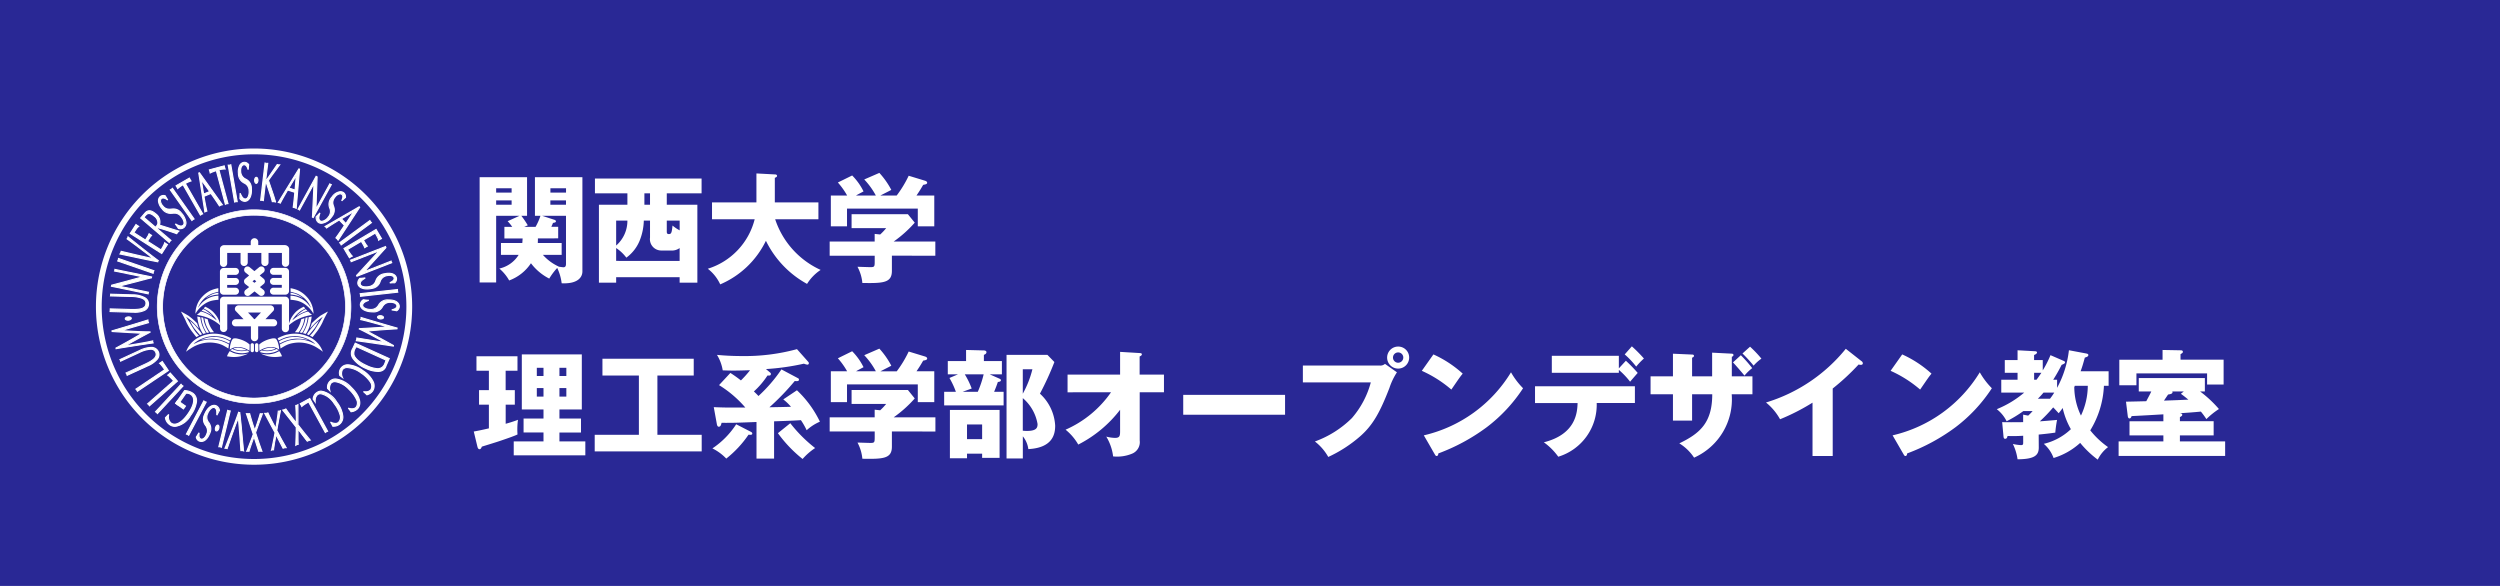 <svg xmlns="http://www.w3.org/2000/svg" width="256" height="60" viewBox="0 0 256 60"><path d="M0,0H256V60H0Z" fill="#292895"/><path d="M4.74-1.9A3.126,3.126,0,0,1,2.76-.5,4.391,4.391,0,0,1,3.768.72,4.576,4.576,0,0,0,6-1.044,5.424,5.424,0,0,0,7.872.528,6.733,6.733,0,0,1,8.688-.564a4.96,4.96,0,0,1,.456,1.572C10.9,1.092,11.268.3,11.268-.2V-9.852H6.408V-5.9h.564a5.937,5.937,0,0,1-.5,1.128H5.316l.36-.156a9.4,9.4,0,0,0-.66-.972H5.6V-9.852H.744V.924H2.436V-5.9H4.824l-1.212.552a4.359,4.359,0,0,1,.468.576h-.8v1.188H5.148c-.024.324-.024.384-.036.468H2.928V-1.9Zm4.848-5.58v.444h-1.6v-.444Zm-.8,3.888V-4.776h-.7c.06-.144.108-.228.168-.4.2-.024.3-.072.3-.144a.159.159,0,0,0-.108-.156L7.152-5.9H9.588v4.86c0,.18,0,.408-.264.408-.072,0-.288-.036-.492-.06l.012-.012A4.89,4.89,0,0,1,7.224-1.9h1.92V-3.12H6.7c.012-.264.012-.336.012-.468ZM7.992-8.28v-.444h1.6v.444Zm-5.556,0v-.444H4.02v.444Zm1.584.8v.444H2.436v-.444ZM19.908-8.2h3.564V-9.72H12.552V-8.2h3.324v1.164H12.96V.948h1.764V.384h6.5V.948H23.04v-7.98H19.908ZM14.724-1.284V-2.6a4.17,4.17,0,0,1,1.044.984,4.059,4.059,0,0,0,1.44-1.944,5.871,5.871,0,0,0,.348-1.848h.636v1.74a1.161,1.161,0,0,0,1.188,1.32H20.3a1.358,1.358,0,0,0,.924-.252v1.32Zm3.468-5.748h-.576V-8.2h.576Zm1.716,1.62h1.32v1a4.117,4.117,0,0,1-.732-.492c-.072.684-.108.876-.372.876-.156,0-.216-.072-.216-.252Zm-5.184,0h1.152a3.362,3.362,0,0,1-1.152,2.556Zm14.184-.132a7.133,7.133,0,0,1-4.8,5.064,4.269,4.269,0,0,1,1.272,1.6,9.221,9.221,0,0,0,4.68-4.464,10.076,10.076,0,0,0,4.212,4.416A4.668,4.668,0,0,1,35.664-.36a8.708,8.708,0,0,1-4.656-5.184h4.428V-7.272H30.972v-2.52c.108-.036.228-.1.228-.192,0-.144-.156-.156-.228-.156l-1.884-.1v2.964H24.54v1.728Zm18.5,3.732V-3.264H43.14A12.439,12.439,0,0,0,45.3-5.2l-.7-.864H38.832v1.428h3.54a5.77,5.77,0,0,1-.612.648l-.564-.06v.78H36.588v1.452H41.2v.5c0,.612,0,.672-.444.672-.2,0-1.14-.036-1.32-.036a4.3,4.3,0,0,1,.5,1.656c2.112.036,3.024,0,3.024-1.236v-1.56ZM39.288-7.98c.132-.084.252-.144.768-.42a6.213,6.213,0,0,0-1.164-1.632l-1.464.72a7.6,7.6,0,0,1,.948,1.332H36.708v3.156h1.656V-6.636h7.248v1.812H47.3V-7.98H45.48c.288-.432.372-.552.684-1.092.216-.036.408-.072.408-.216,0-.12-.144-.18-.2-.2l-1.692-.516A11.541,11.541,0,0,1,43.452-7.98H41.784c.156-.084.948-.48,1.116-.576a8.222,8.222,0,0,0-1.224-1.74l-1.548.672A7.659,7.659,0,0,1,41.316-7.98ZM8.916,17.2v-.912h2.208V14.856H8.916v-.924h2.292V8.292H5.064v5.64h2.22v.924H5.244v1.428h2.04V17.2H4.236v1.428h7.332V17.2ZM6.6,10.5V9.66h.684v.84Zm.684,1.236v.876H6.6v-.876ZM8.916,10.5V9.66h.708v.84Zm.708,1.236v.876H8.916v-.876ZM3.408,9.96H4.62V8.484H.42V9.96H1.692v1.992H.684V13.44H1.692v2.424c-.168.036-.744.18-1.548.324l.372,1.548C.552,17.868.6,18,.744,18c.1,0,.168-.108.228-.264.264-.084,1.6-.492,1.9-.6.456-.156,1.416-.48,1.752-.648a7.047,7.047,0,0,1,.048-1.5c-.408.156-.828.288-1.26.408V13.44h.936V11.952H3.408Zm15.54.492h3.72V8.736H13.32v1.716h3.732v6.072H12.528v1.7H23.484v-1.7H18.948Zm12.7-.624a15.406,15.406,0,0,1-2.352,2.724c-.108-.12-.2-.216-.468-.468a8.21,8.21,0,0,0,1.392-1.632c.192.012.348.024.348-.168a.148.148,0,0,0-.06-.12l-.444-.372a24.433,24.433,0,0,0,3.888-.552,1.405,1.405,0,0,0,.348.1.142.142,0,0,0,.156-.144.214.214,0,0,0-.072-.156L33.24,7.752a20.258,20.258,0,0,1-5.6.708c-1.212,0-2.052-.072-2.592-.12a4.289,4.289,0,0,1,.588,1.584c.384.012.624.024,1.1.024.624,0,1.14-.024,1.7-.036a10.833,10.833,0,0,1-.936,1.044,12.98,12.98,0,0,0-1.08-.768L25.26,11.436a11.483,11.483,0,0,1,2.688,2.292c-1.644.012-2.076.012-3.228-.036l.312,1.716c.024.144.072.288.2.288.18,0,.228-.156.288-.4,1.2.012,1.716-.012,3.576-.084V18.96h1.8V15.144c1.692-.06,2.052-.072,2.748-.12a7.284,7.284,0,0,1,.588,1.032,4.814,4.814,0,0,1,1.356-.876,10.884,10.884,0,0,0-2.352-3.216l-1.4.936a5.008,5.008,0,0,1,.792.756c-.852.024-.984.024-2.208.048a25.252,25.252,0,0,0,2.592-2.688c.276.024.432.024.432-.144a.156.156,0,0,0-.1-.144Zm-4.632,5.616a8.561,8.561,0,0,1-2.436,2.472A5.058,5.058,0,0,1,26,18.96a11.042,11.042,0,0,0,2.28-2.448c.24.024.384.024.384-.12,0-.084-.084-.144-.132-.168Zm4.272.912A13.415,13.415,0,0,0,33.816,19,6.253,6.253,0,0,1,35.1,17.88a14.488,14.488,0,0,1-2.544-2.544Zm16.128-.168V14.736H43.14A12.439,12.439,0,0,0,45.3,12.8l-.7-.864H38.832v1.428h3.54a5.77,5.77,0,0,1-.612.648l-.564-.06v.78H36.588v1.452H41.2v.5c0,.612,0,.672-.444.672-.2,0-1.14-.036-1.32-.036a4.3,4.3,0,0,1,.5,1.656c2.112.036,3.024,0,3.024-1.236v-1.56ZM39.288,10.02c.132-.084.252-.144.768-.42a6.213,6.213,0,0,0-1.164-1.632l-1.464.72a7.6,7.6,0,0,1,.948,1.332H36.708v3.156h1.656V11.364h7.248v1.812H47.3V10.02H45.48c.288-.432.372-.552.684-1.092.216-.036.408-.072.408-.216,0-.12-.144-.18-.2-.2l-1.692-.516a11.541,11.541,0,0,1-1.224,2.028H41.784c.156-.084.948-.48,1.116-.576A8.222,8.222,0,0,0,41.676,7.7l-1.548.672a7.659,7.659,0,0,1,1.188,1.644Zm19.6-1.68H54.7V18.948h1.668V16.68a2.585,2.585,0,0,1,.564,1.308c2.508-.132,2.748-1.548,2.748-2.4a4.77,4.77,0,0,0-1.56-3.276A29.607,29.607,0,0,0,59.6,9.072ZM57.348,9.816a10.116,10.116,0,0,1-.984,2.5v-2.5Zm-.984,2.952a4.439,4.439,0,0,1,1.512,2.652c0,.36-.084.708-1.092.708a3.443,3.443,0,0,1-.42-.024ZM52.38,8.976V8.34c.108-.048.264-.12.264-.276s-.2-.18-.264-.18l-1.824-.048v1.14H48.684v1.356h1.044l-.876.372a8.188,8.188,0,0,1,.66,1.416h-1.2v1.392H54.4V12.12h-.972c.228-.54.3-.768.384-1.008.18-.012.312-.06.312-.18,0-.084-.084-.132-.2-.18l-.948-.42h1.248V8.976Zm-.024,1.356a10.436,10.436,0,0,1-.6,1.788H50.208c.216-.084.6-.216.924-.336a8.205,8.205,0,0,0-.708-1.452Zm1.632,3.648H48.9v4.944h1.752v-.468H52.2v.432h1.788ZM52.2,15.468v1.5H50.652v-1.5Zm13.2-3.3A11.087,11.087,0,0,1,60.744,16a5.443,5.443,0,0,1,1.3,1.524,12.6,12.6,0,0,0,4.284-3.564v2.172c0,.48-.024.708-.516.708a3.834,3.834,0,0,1-.9-.132,5.027,5.027,0,0,1,.7,2.028,3.982,3.982,0,0,0,1.932-.276,1.267,1.267,0,0,0,.792-1.344V12.168h2.484V10.356H68.328V8.5c.1-.036.228-.108.228-.216s-.1-.12-.228-.132l-2-.12v2.328H60.948v1.812Zm7.392.264v2.04H83.22v-2.04Zm12.252-3V11.16H92a9.228,9.228,0,0,1-1.932,3.648,10.435,10.435,0,0,1-3.792,2.4,5.252,5.252,0,0,1,1.368,1.584,13.674,13.674,0,0,0,3.264-2.112c1.344-1.176,2.064-2.544,3-4.956a6.837,6.837,0,0,1,.768-1.6l-1.224-.864a.719.719,0,0,1-.576.168ZM94.8,7.488a1.128,1.128,0,1,0,1.128,1.128A1.119,1.119,0,0,0,94.8,7.488Zm0,.6a.525.525,0,0,1,.528.528.533.533,0,0,1-.528.528.528.528,0,0,1,0-1.056Zm2.424,1.884a12.348,12.348,0,0,1,3.024,1.92c.792-1.152.876-1.284,1.164-1.632a11.435,11.435,0,0,0-3-1.968Zm1.332,8.556c.072.132.12.168.192.168.108,0,.168-.132.168-.264a19.95,19.95,0,0,0,4.944-2.676,15.88,15.88,0,0,0,3.732-4,7.688,7.688,0,0,1-1.236-1.632,14.208,14.208,0,0,1-8.928,6.456ZM117.4,9.72V8.436h-6.864v1.74H117.4v-.3a7.9,7.9,0,0,1,1.152,1.212c.108-.132.648-.756.78-.9a15.083,15.083,0,0,0-1.212-1.248Zm-4.224,3.552c-.036.912-.132,3.18-3.456,4.02a6.382,6.382,0,0,1,1.476,1.476,5.559,5.559,0,0,0,3.936-5.5h3.912V11.556H108.816v1.716ZM118,8.292a8.722,8.722,0,0,1,1.176,1.248,6.92,6.92,0,0,1,.792-.828,15.1,15.1,0,0,0-1.236-1.248Zm8.964,4.08c0,2.892-1.236,4-3.372,5.028a4.872,4.872,0,0,1,1.512,1.464,6.532,6.532,0,0,0,3.852-6.492h2.124V10.536h-2.112v-2c.06-.024.168-.072.168-.18,0-.132-.132-.144-.228-.144l-1.956-.1v2.424H124.9V8.628c.084-.036.192-.072.192-.192s-.132-.132-.24-.132L122.94,8.22v2.316h-2.292v1.836h2.292v2.7H124.9v-2.7Zm2.124-3.264c.336.36.936,1.056,1.176,1.356a4.749,4.749,0,0,1,.792-.768,13.654,13.654,0,0,0-1.164-1.32Zm.972-.912a14.6,14.6,0,0,1,1.14,1.248,4.276,4.276,0,0,1,.8-.72A11.935,11.935,0,0,0,130.836,7.5Zm9.24,3.588a23.573,23.573,0,0,0,2.652-2.46.749.749,0,0,0,.24.036c.1,0,.192-.048.192-.156a.278.278,0,0,0-.144-.228l-1.6-1.26a16.757,16.757,0,0,1-8.172,5.5,5.874,5.874,0,0,1,1.44,1.716,21.707,21.707,0,0,0,3.324-1.7v5.46H139.3Zm5.928-1.812a12.348,12.348,0,0,1,3.024,1.92c.792-1.152.876-1.284,1.164-1.632a11.435,11.435,0,0,0-3-1.968Zm1.332,8.556c.072.132.12.168.192.168.108,0,.168-.132.168-.264a19.95,19.95,0,0,0,4.944-2.676,15.879,15.879,0,0,0,3.732-4,7.688,7.688,0,0,1-1.236-1.632,14.208,14.208,0,0,1-8.928,6.456ZM160.392,16.5c1.08-.108,1.38-.156,1.7-.2a12.549,12.549,0,0,1,.18-1.3c-.276.024-1.488.132-1.764.144a14.763,14.763,0,0,0,1.368-1.428c.144.144.24.252.564.6.144-.18.264-.324.408-.54a7.778,7.778,0,0,0,.84,2.172,6.047,6.047,0,0,1-2.772,1.5,3.493,3.493,0,0,1,1,1.452,7.085,7.085,0,0,0,2.724-1.548,10.2,10.2,0,0,0,1.8,1.716,3.561,3.561,0,0,1,1.056-1.284,8.734,8.734,0,0,1-1.824-1.716,9.5,9.5,0,0,0,1.4-4.56h.48V10.02h-2.868c.2-.552.264-.8.432-1.4.276-.084.36-.144.36-.264,0-.072-.036-.12-.2-.156l-1.788-.336a10.6,10.6,0,0,1-1.212,3.852v-.828h-.4a17.084,17.084,0,0,0,.864-1.524c.264-.108.348-.168.348-.252a.161.161,0,0,0-.108-.144l-1.38-.6a10.581,10.581,0,0,1-.792,1.56V8.868h-.888V8.352c.156-.06.3-.144.3-.264,0-.084-.12-.12-.168-.12l-1.824-.1v1h-1.308v1.308h1.308v.708h-1.668V12.2h2.352A10.255,10.255,0,0,1,156.1,13.9a3.55,3.55,0,0,1,1.008,1.236,12.532,12.532,0,0,0,1.716-1.044h.948a5.467,5.467,0,0,1-.456.468l-.516-.1v.768c-1.044.012-1.536.012-2.148,0l.132,1.416c.012.132.024.288.168.288.18,0,.216-.144.252-.288a14.987,14.987,0,0,0,1.6-.024v.672c0,.192,0,.288-.228.288a4.536,4.536,0,0,1-.828-.12,5.293,5.293,0,0,1,.48,1.572c1.728-.012,2.172-.4,2.172-1.2Zm5.028-4.992a7.206,7.206,0,0,1-.7,3.048,6.828,6.828,0,0,1-.684-2.928.213.213,0,0,0,.048-.12Zm-5.112,1.32a7.849,7.849,0,0,0,.576-.624h1.1a6.643,6.643,0,0,1-.432.624Zm-.384-1.944v-.708h.744c-.288.42-.312.456-.5.708Zm14.928,3.828c.18-.1.24-.144.24-.24s-.072-.12-.228-.156c.984-.072,1.092-.072,2.136-.168a7.8,7.8,0,0,1,.564.768,8.067,8.067,0,0,1,1.284-1.032,12,12,0,0,0-1.932-1.8h.492V10.716H170.64v1.368h1.284c-.132.288-.252.5-.516,1-.468.012-1.4.036-2.076.048l.18,1.464c.012.1.048.252.18.252s.192-.168.216-.24c1.668-.084,1.86-.1,3.252-.18v.708h-3.468v1.452h3.468V17.2h-4.584v1.488h10.908V17.2h-4.632v-.612h3.456V15.132h-3.456Zm.1-2.388c.228.168.276.2.768.6-.828.036-1,.048-2.5.1.144-.216.384-.564.42-.624.228-.036.456-.072.456-.24a.171.171,0,0,0-.024-.072h1.176Zm-.036-3.492V8.268c.168-.1.24-.144.24-.24s-.072-.156-.18-.156l-1.9-.036v1h-4.428v2.616H170.4V10.236h7.236v1.14h1.692V8.832Z" transform="translate(48.37 28)" fill="#fff"/><g transform="translate(9.823 15.207)"><path d="M16.191,0A16.191,16.191,0,1,0,32.383,16.191,16.19,16.19,0,0,0,16.191,0m0,31.795a15.6,15.6,0,1,1,15.6-15.6,15.6,15.6,0,0,1-15.6,15.6" fill="#fff"/><path d="M22.616,12.7a9.919,9.919,0,1,0,9.921,9.916A9.919,9.919,0,0,0,22.616,12.7m0,19.274a9.358,9.358,0,1,1,9.363-9.358,9.358,9.358,0,0,1-9.363,9.358" transform="translate(-6.425 -6.425)" fill="#fff"/><path d="M22.581,32.532a9.951,9.951,0,1,1,9.956-9.951,9.959,9.959,0,0,1-9.956,9.951m0-19.833a9.882,9.882,0,1,0,9.887,9.882A9.892,9.892,0,0,0,22.581,12.7m0,19.279a9.4,9.4,0,1,1,9.4-9.4,9.406,9.406,0,0,1-9.4,9.4m0-18.721a9.326,9.326,0,1,0,9.328,9.323,9.334,9.334,0,0,0-9.328-9.323" transform="translate(-6.39 -6.39)" fill="#fff"/><path d="M26.066,27.492h1.211a.356.356,0,1,0,0-.711h-.835v-.292h.835a.356.356,0,1,0,0-.711h-.835v-.316h.835a.356.356,0,1,0,0-.711H26.085a.487.487,0,0,0-.084.01.37.37,0,0,0-.3.361v2.011a.344.344,0,0,0,.064.208.371.371,0,0,0,.3.153" transform="translate(-13.002 -12.521)" fill="#fff"/><path d="M32.612,19.385a.411.411,0,0,0-.252-.089H29.628v-.321a.386.386,0,0,0-.385-.385h0a.386.386,0,0,0-.385.385V19.3H26.125a.411.411,0,0,0-.252.089.364.364,0,0,0-.163.306v1.472a.365.365,0,0,0,.366.366.369.369,0,0,0,.371-.366V20.1h1.369v.973a.365.365,0,0,0,.366.366.369.369,0,0,0,.371-.366V20.1h1.393v.973a.365.365,0,0,0,.366.366.369.369,0,0,0,.371-.366V20.1h1.369v1.067a.371.371,0,0,0,.741,0V19.692a.39.39,0,0,0-.178-.306" transform="translate(-13.007 -9.405)" fill="#fff"/><path d="M32.469,30.71a.432.432,0,0,0-.079-.01H26.11a.384.384,0,0,0-.079.01.368.368,0,0,0-.311.366v2.9a.371.371,0,0,0,.741,0v-2.49h5.588v2.49a.368.368,0,0,0,.736,0v-2.9a.381.381,0,0,0-.316-.366" transform="translate(-13.012 -15.531)" fill="#fff"/><path d="M32.424,33.923h-.81l.761-.8a.333.333,0,0,0,.1-.385.383.383,0,0,0-.356-.237H28.867a.383.383,0,0,0-.356.237.331.331,0,0,0,.1.385l.766.8h-.81a.386.386,0,0,0-.385.385.35.35,0,0,0,.385.341h1.561V35.81a.369.369,0,0,0,.371.366h0a.369.369,0,0,0,.371-.366V34.649h1.561a.35.35,0,0,0,.385-.341.393.393,0,0,0-.39-.385m-1.892-.02-.04.015-.04-.015c-.094-.089-.361-.405-.627-.667h1.339c-.272.262-.539.578-.632.667" transform="translate(-14.257 -16.442)" fill="#fff"/><path d="M30.7,25.98a.347.347,0,0,0,.128.267l.39.311-.366.287a.349.349,0,0,0-.128.272.361.361,0,0,0,.074.217.351.351,0,0,0,.489.054L31.772,27l.484.385a.345.345,0,0,0,.484-.054.351.351,0,0,0,.074-.217.356.356,0,0,0-.128-.272l-.366-.287.385-.311a.347.347,0,0,0,.128-.267.36.36,0,0,0-.124-.272l-.405-.336c.217-.178.385-.311.385-.311a.351.351,0,0,0,.044-.489.346.346,0,0,0-.489-.044l-.484.4-.484-.4a.35.35,0,0,0-.489.044.341.341,0,0,0-.079.222.358.358,0,0,0,.124.267s.168.133.385.311l-.4.336a.36.36,0,0,0-.124.272m1.26-.01c-.059.044-.124.1-.193.153-.069-.054-.133-.109-.193-.153.054-.049.124-.1.193-.158.069.054.138.109.193.158" transform="translate(-15.531 -12.367)" fill="#fff"/><path d="M37.741,24.75a.435.435,0,0,0-.084-.01H36.466a.356.356,0,1,0,0,.711H37.3v.316h-.835a.356.356,0,1,0,0,.711H37.3v.292h-.835a.356.356,0,1,0,0,.711h1.211a.372.372,0,0,0,.366-.371V25.1a.364.364,0,0,0-.3-.351" transform="translate(-18.268 -12.516)" fill="#fff"/><path d="M20.627,31.549c.01.01,0,.01.01,0a2.855,2.855,0,0,1,.85-.934,2.324,2.324,0,0,1,.8-.38,4.632,4.632,0,0,1,.692-.1v-.42a3.1,3.1,0,0,0-.553.079,2.637,2.637,0,0,0-.642.272,3.163,3.163,0,0,0-.4.292,2.762,2.762,0,0,0-.455.548c-.015.02-.025.03-.03.02a2.6,2.6,0,0,1,.642-.929,2.88,2.88,0,0,1,.766-.489,5.789,5.789,0,0,1,.662-.193V28.95a3.376,3.376,0,0,0-.776.227,2.811,2.811,0,0,0-.82.593,2.536,2.536,0,0,0-.751,1.779" transform="translate(-10.434 -14.646)" fill="#fff"/><path d="M24.11,29.87a2.7,2.7,0,0,0-.578.143,3.275,3.275,0,0,0-.632.361c-.02.02-.04.035-.04.049s.015,0,.015,0,.074-.044.2-.109a3.144,3.144,0,0,1,.415-.148,2.741,2.741,0,0,1,.494-.089l.119-.01Z" transform="translate(-11.565 -15.111)" fill="#fff"/><path d="M20.91,33.63s.148-.119.232-.193.183-.158.183-.158a3.061,3.061,0,0,1,.623.222,3.485,3.485,0,0,1,.618.385l.366.292a.925.925,0,0,0-.153-.252,3.409,3.409,0,0,0-.484-.519,1.743,1.743,0,0,0-.321-.237c-.188-.114-.356-.2-.356-.2l.143-.183s.084.035.2.094a3.035,3.035,0,0,1,.558.38,3.184,3.184,0,0,1,.435.519,2.316,2.316,0,0,1,.232.46c.03.094.188.543.188.543a1.749,1.749,0,0,0-.247-.237s-.277-.208-.43-.3a4.655,4.655,0,0,0-.588-.292,4.487,4.487,0,0,0-.662-.217c-.2-.054-.534-.114-.534-.114" transform="translate(-10.579 -16.589)" fill="#fff"/><path d="M21.9,33.467s.084-.094.158-.168a1.21,1.21,0,0,1,.361.193c.148.1.267.2.39.3A.844.844,0,0,1,23,33.98c-.01.01-.227-.143-.326-.193s-.306-.153-.415-.2-.356-.124-.356-.124" transform="translate(-11.079 -16.845)" fill="#fff"/><path d="M21,34.82a4.589,4.589,0,0,0,.183.919,2.955,2.955,0,0,0,.237.563,1.352,1.352,0,0,0,.188.3l.282-.079a5.481,5.481,0,0,1-.4-.835,3.959,3.959,0,0,1-.178-.805Z" transform="translate(-10.624 -17.616)" fill="#fff"/><path d="M21.83,34.97a3.261,3.261,0,0,0,.158.766,3.016,3.016,0,0,0,.247.573,1.537,1.537,0,0,0,.163.267l.237-.044a4.073,4.073,0,0,1-.415-.791,3.06,3.06,0,0,1-.183-.721Z" transform="translate(-11.044 -17.692)" fill="#fff"/><path d="M22.48,35.16a3.078,3.078,0,0,0,.2.761,3.5,3.5,0,0,0,.4.7l.385-.025a3.6,3.6,0,0,1-.242-.331,2.639,2.639,0,0,1-.287-.583,2.819,2.819,0,0,1-.114-.405Z" transform="translate(-11.373 -17.788)" fill="#fff"/><path d="M17.65,33.834s.405.721.543,1.077a5.844,5.844,0,0,0,.539.9l.474.608.277-.148a3.459,3.459,0,0,1-.578-.721c-.361-.583-.741-1.215-.741-1.215s.3.222.534.42c.217.178.776.8.776.8L19.29,35a8.558,8.558,0,0,0-.889-.771c-.262-.158-.716-.41-.736-.41s-.015.015-.015.015" transform="translate(-8.929 -17.109)" fill="#fff"/><path d="M19.46,35.66a6.315,6.315,0,0,0,.43.756c.178.237.613.736.613.736l.212-.089s-.2-.3-.3-.415c-.153-.173-.346-.425-.484-.563s-.474-.425-.474-.425" transform="translate(-9.845 -18.041)" fill="#fff"/><path d="M22.44,38.5a3.291,3.291,0,0,0-2.218.148,2.633,2.633,0,0,0-1.542,1.581,3.281,3.281,0,0,1,.44-.316,3.554,3.554,0,0,1,1.117-.514,3.325,3.325,0,0,1,1.467-.064,2.57,2.57,0,0,1,.929.331c.257.143.38.227.38.227l.059-.415a4.487,4.487,0,0,0-.929-.405,5.164,5.164,0,0,0-1.136-.114,3.821,3.821,0,0,0-1.087.257c-.138.069-.331.158-.42.193-.03.01-.04,0-.04,0a3.151,3.151,0,0,1,1.25-.662,2.819,2.819,0,0,1,1.136-.1,2.326,2.326,0,0,1,.766.158c.287.114.583.267.583.267l.109-.227a4.584,4.584,0,0,0-1.033-.4" transform="translate(-9.45 -19.413)" fill="#fff"/><path d="M21.65,39.385a3.4,3.4,0,0,1,1.013-.316,3.692,3.692,0,0,1,.776,0,3.182,3.182,0,0,1,1.23.43l-.064.237a4.657,4.657,0,0,0-.8-.346,4.469,4.469,0,0,0-.9-.163,5.117,5.117,0,0,0-1.255.158" transform="translate(-10.953 -19.755)" fill="#fff"/><path d="M27.74,40.5a1.284,1.284,0,0,1,.7-.267,2.208,2.208,0,0,1,.543.04,2.13,2.13,0,0,1,.776.346s.025-.469.01-.652a2.175,2.175,0,0,0-.548-.361,3.063,3.063,0,0,0-.672-.232.926.926,0,0,0-.4-.025c-.114.025-.212.168-.3.459a2.432,2.432,0,0,0-.109.692" transform="translate(-14.034 -19.9)" fill="#fff"/><path d="M28.5,41.357a.726.726,0,0,1,.193-.054,1.384,1.384,0,0,1,.44-.015,1.9,1.9,0,0,1,.46.109,2.391,2.391,0,0,1,.222.1s-.01.03-.153.044a2.6,2.6,0,0,1-.43.02,2.4,2.4,0,0,1-.44-.074,1.364,1.364,0,0,1-.212-.074.337.337,0,0,1-.079-.054" transform="translate(-14.418 -20.882)" fill="#fff"/><path d="M28.063,41.54a2.365,2.365,0,0,0,.534.183,2.6,2.6,0,0,0,.43.04,2.012,2.012,0,0,0,.331-.025c.114-.02.252-.049.252-.049l.2.148a.486.486,0,0,1-.153.059,2.376,2.376,0,0,1-.509.084,2.721,2.721,0,0,1-.593-.049,1.723,1.723,0,0,1-.435-.138,1.985,1.985,0,0,1-.252-.128Z" transform="translate(-14.1 -21.015)" fill="#fff"/><path d="M27.442,41.99a2.667,2.667,0,0,0-.158.252,1.863,1.863,0,0,0-.124.277,4.073,4.073,0,0,0,.657.074,3.3,3.3,0,0,0,.7-.064,3.115,3.115,0,0,0,.44-.128,2,2,0,0,0,.336-.143c0-.015-.035,0-.148.02a2.6,2.6,0,0,1-.667.04,2.707,2.707,0,0,1-.657-.143c-.158-.069-.38-.183-.38-.183" transform="translate(-13.74 -21.243)" fill="#fff"/><path d="M32.223,41.269a.176.176,0,0,1-.173-.178v-.568a.173.173,0,1,1,.346,0V41.1a.175.175,0,0,1-.173.173" transform="translate(-16.214 -20.413)" fill="#fff"/><path d="M42.672,31.549c-.01.01,0,.01-.01,0a2.855,2.855,0,0,0-.85-.934,2.323,2.323,0,0,0-.8-.38,4.632,4.632,0,0,0-.692-.1v-.42a3.1,3.1,0,0,1,.553.079,2.637,2.637,0,0,1,.642.272,3.163,3.163,0,0,1,.4.292,3.3,3.3,0,0,1,.46.548c.015.02.02.03.03.02a2.5,2.5,0,0,0-.647-.929,2.88,2.88,0,0,0-.766-.489,5.789,5.789,0,0,0-.662-.193V28.95a3.376,3.376,0,0,1,.776.227,2.811,2.811,0,0,1,.82.593,2.536,2.536,0,0,1,.751,1.779" transform="translate(-20.398 -14.646)" fill="#fff"/><path d="M40.32,29.87a2.7,2.7,0,0,1,.578.143,3.275,3.275,0,0,1,.632.361c.025.02.044.035.044.049s-.015,0-.015,0-.074-.044-.2-.109a3.144,3.144,0,0,0-.415-.148,2.741,2.741,0,0,0-.494-.089l-.119-.01Z" transform="translate(-20.398 -15.111)" fill="#fff"/><path d="M42.286,33.63s-.148-.119-.232-.193-.183-.158-.183-.158a2.962,2.962,0,0,0-.618.222,3.75,3.75,0,0,0-.623.385c-.163.133-.361.292-.361.292a1.126,1.126,0,0,1,.153-.252,3.01,3.01,0,0,1,.489-.519,1.744,1.744,0,0,1,.321-.237c.188-.114.351-.2.351-.2l-.143-.183s-.084.035-.2.094a3.036,3.036,0,0,0-.558.38,3.183,3.183,0,0,0-.435.519,2.316,2.316,0,0,0-.232.46c-.035.094-.188.544-.188.544a1.748,1.748,0,0,1,.247-.237s.277-.208.43-.3a4.914,4.914,0,0,1,.583-.292,4.487,4.487,0,0,1,.662-.217c.2-.054.534-.114.534-.114" transform="translate(-20.15 -16.589)" fill="#fff"/><path d="M42.692,33.467s-.084-.094-.153-.168a1.21,1.21,0,0,0-.361.193c-.148.1-.267.2-.39.3a.844.844,0,0,0-.188.193c.01.01.227-.143.326-.193s.306-.153.415-.2.351-.124.351-.124" transform="translate(-21.046 -16.845)" fill="#fff"/><path d="M43.8,34.82a5,5,0,0,1-.183.919,2.955,2.955,0,0,1-.237.563,1.352,1.352,0,0,1-.188.3l-.282-.079a5.014,5.014,0,0,0,.4-.835,3.958,3.958,0,0,0,.178-.805Z" transform="translate(-21.709 -17.616)" fill="#fff"/><path d="M43.045,34.97a3.261,3.261,0,0,1-.158.766,3.017,3.017,0,0,1-.247.573,1.253,1.253,0,0,1-.168.267l-.242-.044a4.073,4.073,0,0,0,.415-.791,3.06,3.06,0,0,0,.183-.721Z" transform="translate(-21.365 -17.692)" fill="#fff"/><path d="M42.223,35.16a3.079,3.079,0,0,1-.2.761,3.5,3.5,0,0,1-.4.7l-.385-.025a2.783,2.783,0,0,0,.242-.331,2.64,2.64,0,0,0,.287-.583,2.818,2.818,0,0,0,.114-.405Z" transform="translate(-20.864 -17.788)" fill="#fff"/><path d="M46.183,33.834s-.405.721-.544,1.077a5.843,5.843,0,0,1-.539.9l-.474.608-.277-.148a3.458,3.458,0,0,0,.578-.721c.361-.583.741-1.215.741-1.215s-.3.222-.534.42c-.217.178-.781.8-.781.8L44.543,35a8.369,8.369,0,0,1,.884-.771c.262-.158.716-.41.736-.41a.015.015,0,0,1,.02.015" transform="translate(-22.437 -17.109)" fill="#fff"/><path d="M44.965,35.66a6.316,6.316,0,0,1-.43.756c-.178.237-.613.736-.613.736l-.212-.089s.2-.3.3-.415c.153-.173.346-.425.484-.563s.474-.425.474-.425" transform="translate(-22.113 -18.041)" fill="#fff"/><path d="M38.525,38.5a3.291,3.291,0,0,1,2.218.148,2.633,2.633,0,0,1,1.542,1.581,3.281,3.281,0,0,0-.44-.316,3.5,3.5,0,0,0-1.117-.514,3.325,3.325,0,0,0-1.467-.064,2.57,2.57,0,0,0-.929.331c-.257.143-.38.227-.38.227l-.064-.415a4.487,4.487,0,0,1,.929-.405,5.164,5.164,0,0,1,1.136-.114,3.821,3.821,0,0,1,1.087.257c.138.069.331.158.415.193.03.01.04,0,.04,0a3.151,3.151,0,0,0-1.25-.662,2.819,2.819,0,0,0-1.136-.1,2.325,2.325,0,0,0-.766.158c-.287.114-.583.267-.583.267l-.109-.227a4.584,4.584,0,0,1,1.033-.4" transform="translate(-19.047 -19.413)" fill="#fff"/><path d="M40.969,39.385a3.4,3.4,0,0,0-1.013-.316,3.692,3.692,0,0,0-.776,0,3.182,3.182,0,0,0-1.23.43l.064.237a3.811,3.811,0,0,1,1.7-.509,5.117,5.117,0,0,1,1.255.158" transform="translate(-19.199 -19.755)" fill="#fff"/><path d="M35.888,40.5a1.284,1.284,0,0,0-.7-.267,2.208,2.208,0,0,0-.543.04,2.13,2.13,0,0,0-.776.346s-.025-.469-.015-.652a2.175,2.175,0,0,1,.548-.361,2.975,2.975,0,0,1,.672-.232.927.927,0,0,1,.4-.025c.109.025.212.168.3.459a2.165,2.165,0,0,1,.114.692" transform="translate(-17.128 -19.9)" fill="#fff"/><path d="M35.874,41.357a.725.725,0,0,0-.193-.054,1.384,1.384,0,0,0-.44-.015,1.9,1.9,0,0,0-.46.109,2.392,2.392,0,0,0-.222.1s.01.03.153.044a2.562,2.562,0,0,0,.425.02,2.356,2.356,0,0,0,.435-.074,1.842,1.842,0,0,0,.217-.074.3.3,0,0,0,.084-.054" transform="translate(-17.484 -20.882)" fill="#fff"/><path d="M35.664,41.54a2.388,2.388,0,0,1-.529.183,2.6,2.6,0,0,1-.43.04,1.975,1.975,0,0,1-.331-.025c-.114-.02-.252-.049-.252-.049l-.2.148a.479.479,0,0,0,.148.059,2.373,2.373,0,0,0,.514.084,2.746,2.746,0,0,0,.593-.049,1.827,1.827,0,0,0,.44-.138,2.576,2.576,0,0,0,.252-.128Z" transform="translate(-17.16 -21.015)" fill="#fff"/><path d="M36.093,41.99a2.668,2.668,0,0,1,.158.252,1.863,1.863,0,0,1,.124.277,4.073,4.073,0,0,1-.657.074,3.234,3.234,0,0,1-.7-.064,3.115,3.115,0,0,1-.44-.128,2,2,0,0,1-.336-.143c0-.015.035,0,.148.02a2.6,2.6,0,0,0,.667.04,2.707,2.707,0,0,0,.657-.143c.158-.069.38-.183.38-.183" transform="translate(-17.322 -21.243)" fill="#fff"/><path d="M33.143,41.269a.173.173,0,0,1-.173-.178v-.568a.172.172,0,0,1,.173-.173.175.175,0,0,1,.173.173V41.1a.175.175,0,0,1-.173.173" transform="translate(-16.68 -20.413)" fill="#fff"/><path d="M35.252,4.324l-.316.45c.183.543.376,1.072.558,1.621l.178.588,0,.03c-.059-.01-.114-.03-.163-.04s-.119,0-.173,0c-.044-.188-.094-.361-.148-.534l-.494-1.5c-.015-.025-.044-.044-.049-.025l-.232,1.947c-.049-.01-.089-.03-.133-.035a1.2,1.2,0,0,0-.133,0l.45-3.814a.978.978,0,0,0,.128.03,1.2,1.2,0,0,0,.133,0l-.2,1.724c0,.035.044.015.079-.025.064-.069.138-.183.193-.252l.914-1.329a1.04,1.04,0,0,0,.119.03.948.948,0,0,0,.119,0Z" transform="translate(-17.272 -1.523)" fill="#fff"/><path d="M35.65,7l-.059-.015-.069-.015c-.035,0-.064-.015-.094-.02a.374.374,0,0,0-.074,0h-.133l-.01-.04c-.054-.217-.1-.38-.148-.529l-.45-1.369L34.4,6.857l-.064-.015-.054-.015a.2.2,0,0,0-.074-.015.24.24,0,0,0-.084,0H34.01l.464-3.943.064.015a.34.34,0,0,1,.04.015c.03,0,.054.015.084.02a.372.372,0,0,0,.074,0h.119l0,.064L34.657,4.6c.054-.069.114-.153.158-.212l.934-1.359.04.01a.153.153,0,0,0,.04.01.412.412,0,0,0,.074.02.278.278,0,0,0,.064,0,.168.168,0,0,0,.049,0h.114l-.9,1.225-.3.425c.079.237.163.474.242.711.1.287.2.583.3.879l.183.6Zm-.292-.163h.089a.575.575,0,0,1,.089.02l-.158-.524c-.1-.3-.2-.593-.3-.879-.084-.247-.173-.489-.252-.741l-.01-.03.331-.474.766-1.043H35.9c-.035,0-.059-.015-.089-.02l-.889,1.295a3.232,3.232,0,0,1-.2.257.175.175,0,0,1-.109.059.057.057,0,0,1-.049-.02.079.079,0,0,1-.02-.054l.2-1.665h-.079L34.583,3l-.435,3.681h.079L34.3,6.7l.222-1.882a.064.064,0,0,1,.064-.059.111.111,0,0,1,.089.064l.494,1.507c.049.143.089.3.138.494h.049Z" transform="translate(-17.206 -1.452)" fill="#fff"/><path d="M39.509,6.394l-.637-.208.756-1.265Zm.455-2.134-.069-.02L37.78,7.679a.461.461,0,0,1,.109.02.647.647,0,0,1,.1.049c.242-.474.5-.914.756-1.349l.736.237c-.04.524-.1,1.072-.163,1.542a1.016,1.016,0,0,1,.158.035,1.225,1.225,0,0,1,.148.064Z" transform="translate(-19.113 -2.145)" fill="#fff"/><path d="M39.581,8.28l-.074-.035c-.02-.01-.04-.015-.059-.025a.6.6,0,0,0-.084-.035c-.035-.01-.064-.015-.1-.025-.02,0-.035,0-.049-.01l-.049-.015,0-.049c.069-.548.124-1.052.158-1.492l-.652-.212-.035.079c-.227.39-.464.8-.687,1.23l-.025.049-.049-.025a.13.13,0,0,1-.044-.025.457.457,0,0,0-.049-.025.25.25,0,0,0-.064-.01.084.084,0,0,1-.035,0l-.084-.01L39.779,4.09l.153.049Zm-.287-.227c.035,0,.074.015.114.025l.079.03.321-3.849L37.788,7.549c.01,0,.02,0,.03,0a.662.662,0,0,1,.059.03c.212-.415.445-.805.662-1.186l.089-.153.825.267,0,.044c-.035.445-.084.949-.153,1.5M39.473,6.4,38.7,6.145l.8-1.324.1.035Zm-.608-.316.5.163.094-1.161Z" transform="translate(-19.022 -2.069)" fill="#fff"/><path d="M43.436,10l-.079-.044c.01-.084.02-.232.025-.376L43.515,6.6l-.03-.015L42.033,9.234a.333.333,0,0,0-.069-.054.237.237,0,0,0-.084-.025L43.728,5.79l.1.059-.119,3.231.03.015,1.388-2.535a.422.422,0,0,0,.069.054.417.417,0,0,0,.084.025Z" transform="translate(-21.187 -2.929)" fill="#fff"/><path d="M43.385,9.983l-.163-.089v-.04c.01-.079.02-.227.025-.376l.128-2.811-1.4,2.554-.054-.044c-.01-.01-.02-.015-.03-.025a.131.131,0,0,0-.03-.025.341.341,0,0,0-.04-.015c-.01,0-.02,0-.03-.01l-.064-.02L43.637,5.61l.183.1-.114,3.1,1.339-2.441.054.044a.108.108,0,0,0,.025.02c.01.015.025.02.035.03a.093.093,0,0,0,.04.01c.01,0,.025,0,.035.01l.064.02Zm0-3.572.109.059L43.36,9.494c0,.124-.015.252-.02.336l1.784-3.251a.07.07,0,0,1-.03-.01l-.025-.015-1.383,2.52-.1-.059L43.7,5.783l-.02-.015L41.9,9.024c.01,0,.02,0,.025.01a.108.108,0,0,0,.025.015Z" transform="translate(-21.112 -2.838)" fill="#fff"/><path d="M46.031,11.17c-.124.356-.153.618.035.766s.563-.04.835-.39c.637-.825-.4-1.047.376-2.05.445-.573.9-.662,1.2-.44a.541.541,0,0,1,.183.479c-.119.094-.232.208-.346.316l-.025-.02c.133-.277.143-.509,0-.618-.168-.128-.46-.03-.707.287-.632.815.38,1.077-.346,2.021-.489.637-1.047.805-1.379.548a.621.621,0,0,1-.193-.558c.124-.114.237-.237.351-.361Z" transform="translate(-23.095 -4.524)" fill="#fff"/><path d="M46.123,12.19a.612.612,0,0,1-.376-.124.684.684,0,0,1-.217-.618l0-.02.015-.015a4.613,4.613,0,0,0,.346-.351l.035-.04.1.074-.015.04c-.138.385-.133.588.015.7a.22.22,0,0,0,.128.04.952.952,0,0,0,.627-.42.8.8,0,0,0,.138-.865,1.108,1.108,0,0,1,.237-1.181,1.24,1.24,0,0,1,.909-.573.63.63,0,0,1,.371.124.6.6,0,0,1,.2.529v.025l-.02.015c-.1.079-.193.168-.292.262l-.089.084-.1-.074.02-.04c.128-.262.133-.46.015-.548a.207.207,0,0,0-.133-.044.7.7,0,0,0-.489.316.806.806,0,0,0-.133.879,1.09,1.09,0,0,1-.212,1.141,1.517,1.517,0,0,1-1.087.682m-.484-.7a.56.56,0,0,0,.178.489.515.515,0,0,0,.306.1,1.419,1.419,0,0,0,.993-.642.957.957,0,0,0,.193-1.038.936.936,0,0,1,.153-.983.8.8,0,0,1,.578-.361.3.3,0,0,1,.2.069.445.445,0,0,1,.089.509c.064-.059.128-.119.193-.173a.478.478,0,0,0-.158-.405.5.5,0,0,0-.3-.1,1.133,1.133,0,0,0-.815.529,1.006,1.006,0,0,0-.217,1.082.915.915,0,0,1-.158.968,1.055,1.055,0,0,1-.716.464.3.3,0,0,1-.2-.064c-.193-.148-.178-.4-.109-.652-.069.069-.143.138-.217.208" transform="translate(-23.029 -4.472)" fill="#fff"/><path d="M49.614,13.794l-.464-.489,1.27-.751Zm1.413-1.665-.049-.049L47.48,14.1a.5.5,0,0,1,.089.064c.025.025.04.059.064.089.44-.3.875-.563,1.3-.825l.534.563c-.287.44-.6.894-.875,1.28.04.035.084.064.124.1a1.453,1.453,0,0,1,.1.128Z" transform="translate(-24.021 -6.111)" fill="#fff"/><path d="M48.723,15.522l-.049-.064a.517.517,0,0,1-.04-.054.845.845,0,0,0-.054-.069.989.989,0,0,0-.079-.069.283.283,0,0,1-.04-.035l-.04-.035.03-.044c.326-.45.608-.865.85-1.235l-.474-.494-.074.044c-.385.237-.786.479-1.186.756l-.044.03-.03-.044a.275.275,0,0,0-.03-.04.108.108,0,0,0-.035-.044.194.194,0,0,0-.049-.04c-.01,0-.02-.015-.03-.02l-.069-.049,3.607-2.085.109.119Zm-.148-.341c.03.025.059.049.089.079a.626.626,0,0,1,.054.064L50.833,12.1,47.488,14.03a.108.108,0,0,0,.025.02.378.378,0,0,1,.04.054c.39-.262.771-.5,1.146-.726l.153-.089.6.623-.025.04c-.242.366-.529.781-.85,1.23m.944-1.369-.558-.588,1.329-.786.079.079Zm-.38-.568.366.385.637-.973Z" transform="translate(-23.919 -6.035)" fill="#fff"/><path d="M53.6,14.95a.907.907,0,0,0,.064.119.865.865,0,0,0,.094.1L50.668,17.44a1.282,1.282,0,0,0-.064-.119.888.888,0,0,0-.094-.1Z" transform="translate(-25.553 -7.563)" fill="#fff"/><path d="M50.562,17.423l-.03-.059a.231.231,0,0,1-.025-.049.266.266,0,0,0-.035-.064.646.646,0,0,0-.059-.064.216.216,0,0,1-.03-.035l-.044-.044,3.2-2.347.03.054c0,.015.015.025.02.04a.369.369,0,0,0,.044.074c.015.015.03.035.049.054l.04.04.044.044Zm-.054-.292a.645.645,0,0,1,.054.059.315.315,0,0,1,.04.069l2.989-2.194a.645.645,0,0,1-.054-.059.315.315,0,0,1-.04-.069Z" transform="translate(-25.467 -7.467)" fill="#fff"/><path d="M53.391,17.867l.242.405c.049.079.114.143.163.217a1.158,1.158,0,0,0-.133.069c-.04.025-.079.054-.128.089-.044-.084-.069-.168-.114-.247L53.179,18l-1.408.835a4.148,4.148,0,0,0,.3.464,1.287,1.287,0,0,0,.188.217c-.054.03-.1.049-.148.079a1.358,1.358,0,0,0-.138.094l-.563-.949L54.7,16.79l.553.929c-.054.03-.1.049-.148.079a1.359,1.359,0,0,0-.138.094,1.21,1.21,0,0,0-.089-.267l-.143-.267-.119-.2Z" transform="translate(-26.009 -8.494)" fill="#fff"/><path d="M51.868,19.673l-.618-1.047,3.385-2.006.613,1.033-.054.03-.059.03-.089.044-.089.059a.3.3,0,0,0-.049.035l-.069.049-.015-.084a1,1,0,0,0-.084-.252l-.143-.267-.089-.153-1.117.662.208.356a.926.926,0,0,0,.089.119c.025.03.049.064.074.1l.035.054-.094.044-.089.044c-.02.015-.044.03-.069.049a.413.413,0,0,0-.059.04l-.049.035-.03-.059a1.058,1.058,0,0,1-.049-.109,1.109,1.109,0,0,0-.064-.133l-.212-.361-1.314.781a3.052,3.052,0,0,0,.193.3c.025.04.054.074.079.114a1.369,1.369,0,0,0,.178.208l.059.054-.069.035-.059.03-.089.044c-.03.02-.064.04-.089.059a.435.435,0,0,1-.049.03ZM51.4,18.666l.5.85c.035-.02.064-.044.094-.064l.084-.044a1.085,1.085,0,0,1-.138-.168c-.025-.04-.054-.074-.079-.114a3.135,3.135,0,0,1-.227-.356l-.025-.049,1.507-.889.267.455a1,1,0,0,1,.069.148c0,.015.015.03.02.044h0a.643.643,0,0,1,.074-.049c.025-.015.049-.025.074-.04-.01-.015-.02-.025-.03-.04a.933.933,0,0,1-.1-.133l-.272-.455,1.309-.776.148.252.148.272a1.022,1.022,0,0,1,.074.2.426.426,0,0,1,.079-.049.564.564,0,0,1,.094-.049h0l-.489-.83Z" transform="translate(-25.928 -8.408)" fill="#fff"/><path d="M53.427,23.359l-.035-.084c.059-.059.163-.168.262-.272l2.021-2.2-.01-.03-2.821,1.1a.423.423,0,0,0-.015-.084.243.243,0,0,0-.049-.074l3.577-1.393.044.114-2.164,2.4.01.03,2.693-1.052a.5.5,0,0,0,.015.084A.323.323,0,0,0,57,21.97Z" transform="translate(-26.702 -10.28)" fill="#fff"/><path d="M53.3,23.357l-.069-.173.025-.025c.059-.059.158-.163.257-.272l1.9-2.075L52.7,21.87l-.015-.064a.084.084,0,0,1,0-.035.093.093,0,0,0-.01-.04.15.15,0,0,0-.025-.035c0-.01-.015-.015-.02-.025l-.04-.059,3.7-1.443.074.2-2.075,2.3,2.589-1.013.01.069c0,.01,0,.02,0,.03s0,.03.01.044.015.02.025.035.015.02.02.03l.035.059Zm2.3-2.737.044.114L53.6,22.962c-.084.094-.173.183-.232.242l3.454-1.349a.038.038,0,0,1-.01-.025.07.07,0,0,1-.01-.03l-2.678,1.047-.044-.114,2.164-2.4-.01-.025-3.459,1.349a.07.07,0,0,1,.01.03c.01.01.01.02.015.03Z" transform="translate(-26.606 -10.204)" fill="#fff"/><path d="M55,26.358c-.326.188-.519.371-.469.6s.455.336.889.247c1.023-.217.376-1.052,1.616-1.314.707-.148,1.117.084,1.2.44a.536.536,0,0,1-.173.479c-.153,0-.306,0-.469.015l0-.03c.282-.124.44-.292.4-.469-.044-.208-.331-.321-.721-.242-1.008.212-.405,1.067-1.576,1.314-.786.163-1.324-.069-1.408-.474a.623.623,0,0,1,.217-.553c.163,0,.331-.025.5-.044Z" transform="translate(-27.459 -13.077)" fill="#fff"/><path d="M55.14,27.454c-.529,0-.9-.217-.978-.573a.7.7,0,0,1,.237-.613l.015-.01h.02c.168,0,.336-.025.494-.044l.049,0,.025.119-.035.02c-.351.208-.479.361-.445.544.03.143.232.237.519.237a1.324,1.324,0,0,0,.306-.035.8.8,0,0,0,.667-.568,1.111,1.111,0,0,1,.949-.746,1.863,1.863,0,0,1,.42-.049c.455,0,.771.2.845.534a.592.592,0,0,1-.193.539l-.015.015H58a3.462,3.462,0,0,0-.39.01l-.119,0-.025-.124.04-.02c.262-.114.4-.262.371-.405s-.193-.222-.425-.222a1.229,1.229,0,0,0-.227.025.823.823,0,0,0-.677.583,1.076,1.076,0,0,1-.9.731,2.7,2.7,0,0,1-.5.054m-.687-1.082a.563.563,0,0,0-.183.484c.064.3.4.484.87.484a2.3,2.3,0,0,0,.469-.049.962.962,0,0,0,.82-.667.93.93,0,0,1,.756-.647,1.519,1.519,0,0,1,.252-.03c.292,0,.494.119.539.311.035.158-.059.316-.262.445a2.271,2.271,0,0,1,.257,0,.478.478,0,0,0,.143-.415c-.059-.277-.331-.44-.731-.44a1.9,1.9,0,0,0-.4.044,1,1,0,0,0-.865.682.92.92,0,0,1-.751.637,1.876,1.876,0,0,1-.326.035c-.346,0-.588-.124-.627-.326-.049-.237.124-.42.336-.563-.1,0-.2.015-.3.02" transform="translate(-27.397 -13.017)" fill="#fff"/><path d="M58.594,29.23a1.2,1.2,0,0,0,0,.133c0,.044.02.084.03.133l-3.814.425a1.2,1.2,0,0,0,0-.133,1.056,1.056,0,0,0-.03-.133Z" transform="translate(-27.714 -14.788)" fill="#fff"/><path d="M54.674,29.915V29.8a.368.368,0,0,0,0-.074.26.26,0,0,0-.02-.084.144.144,0,0,1-.01-.044l-.015-.064,3.943-.44,0,.064v.128c0,.025.01.044.015.074s.01.035.015.054l.015.064Zm.1-.282a.2.2,0,0,1,.015.079.213.213,0,0,1,0,.079l3.686-.41a.374.374,0,0,1-.015-.079.213.213,0,0,1,0-.079Z" transform="translate(-27.638 -14.717)" fill="#fff"/><path d="M55.62,31.419c-.356.124-.578.262-.578.5s.38.42.825.415c1.043-.01.573-.959,1.843-.973.721,0,1.082.3,1.082.667a.529.529,0,0,1-.262.44c-.148-.035-.306-.054-.464-.079v-.03c.3-.069.489-.2.484-.385,0-.208-.262-.38-.662-.376-1.033.01-.608.968-1.8.978-.8,0-1.285-.326-1.285-.741a.638.638,0,0,1,.321-.5,4.164,4.164,0,0,0,.5.054Z" transform="translate(-27.724 -15.85)" fill="#fff"/><path d="M56,32.584c-.771,0-1.309-.326-1.314-.8a.694.694,0,0,1,.351-.553l.015,0h.02a3.415,3.415,0,0,0,.494.049l.054,0v.124l-.04.015c-.385.133-.543.262-.543.445s.341.361.751.361h.015a.806.806,0,0,0,.766-.43,1.11,1.11,0,0,1,1.077-.544h.025c.82,0,1.112.39,1.117.721a.59.59,0,0,1-.292.489l-.02.01-.025,0a3.863,3.863,0,0,0-.385-.069l-.119-.015v-.124l.044-.01c.282-.064.445-.183.44-.326,0-.183-.257-.321-.593-.321h-.015a.807.807,0,0,0-.776.44,1.081,1.081,0,0,1-1.028.543H56Zm-.929-1.24a.542.542,0,0,0-.272.44c0,.405.5.682,1.2.682h.03a.955.955,0,0,0,.934-.494.938.938,0,0,1,.87-.489h.015c.405,0,.7.183.7.435,0,.163-.124.3-.346.385.084.015.173.025.257.044a.452.452,0,0,0,.217-.38c0-.371-.4-.613-1-.613h-.025a1,1,0,0,0-.983.5.907.907,0,0,1-.86.474H55.8c-.489,0-.86-.2-.865-.474,0-.242.2-.385.445-.489a1.222,1.222,0,0,1-.3-.02" transform="translate(-27.668 -15.8)" fill="#fff"/><path d="M58.686,34.638c.168.015.3.1.292.193s-.153.153-.321.143-.306-.1-.3-.193.158-.158.326-.143" transform="translate(-29.524 -17.523)" fill="#fff"/><path d="M58.64,34.978H58.59c-.208-.015-.361-.128-.351-.252s.178-.212.385-.2.356.128.346.257c0,.109-.143.193-.331.193m-.059-.341c-.128,0-.217.049-.222.094s.089.119.247.133.257-.049.257-.094-.089-.119-.242-.133Z" transform="translate(-29.464 -17.467)" fill="#fff"/><path d="M57.764,37.945c-1.374-.212-2.742-.415-3.8-.553A1.1,1.1,0,0,0,54,37.253a.724.724,0,0,0,.01-.143c1.117.183,2.312.375,2.866.45-1.062-.588-1.887-1.033-2.609-1.369l0-.035.652-.035c.766-.035,1.527-.094,2.283-.143-1.057-.292-2.125-.6-2.8-.746.015-.035.03-.069.04-.1a.439.439,0,0,0,0-.114c.87.262,3.128.929,3.7,1.082l-.015.079c-.924.054-2.016.124-3.058.237.879.484,1.779.959,2.693,1.467Z" transform="translate(-27.299 -17.717)" fill="#fff"/><path d="M57.728,37.928l-.054,0c-1.626-.247-2.871-.43-3.8-.553l-.069-.01.02-.064c.01-.025.015-.044.02-.059a.435.435,0,0,0,.025-.074c0-.025,0-.059.01-.089v-.044l0-.059.059.01c.692.114,1.853.3,2.559.405-.919-.5-1.675-.909-2.337-1.22l-.04-.025.025-.119.7-.035c.593-.03,1.2-.069,1.779-.109l.173-.015-.321-.089c-.835-.232-1.621-.455-2.159-.568l-.064-.015.02-.059c0-.015.015-.03.02-.044a.516.516,0,0,1,.02-.049.261.261,0,0,0,0-.064v-.04l0-.074.069.02c.875.267,3.137.934,3.691,1.082l.049.015-.035.173h-.04c-.879.054-1.892.114-2.876.217.321.173.647.351.973.529.509.277,1.033.563,1.561.855l.035.02Zm-3.775-.662c.9.119,2.08.292,3.6.524-.489-.272-.973-.534-1.448-.791-.38-.208-.756-.41-1.131-.618l-.158-.084.178-.02c1-.109,2.05-.173,2.965-.227-.682-.188-2.648-.771-3.523-1.033a.168.168,0,0,1,0,.049c0,.015-.01.035-.015.049.539.119,1.295.331,2.1.553l.642.178-.01.114-.5.035c-.583.04-1.181.079-1.779.109l-.5.025c.692.331,1.492.766,2.47,1.3l-.035.109c-.613-.084-2-.306-2.806-.44a.546.546,0,0,1-.01.089.271.271,0,0,0-.04.074" transform="translate(-27.218 -17.636)" fill="#fff"/><path d="M56.506,42.079c-.049.124-.084.247-.138.361-.282.623-.786.687-1.868.193a2.261,2.261,0,0,1-1.285-1.067,1.089,1.089,0,0,1,.247-.87ZM53.343,40.35l-.247.543a.917.917,0,0,0,.01,1.013,3.027,3.027,0,0,0,1.349,1.033,2.627,2.627,0,0,0,1.413.282c.464-.069.539-.376.672-.662l.287-.632Z" transform="translate(-26.786 -20.413)" fill="#fff"/><path d="M55.571,43.214h0a2.991,2.991,0,0,1-1.211-.306,3.148,3.148,0,0,1-1.374-1.057.965.965,0,0,1-.01-1.067l.272-.593,3.582,1.626-.306.682c-.015.03-.03.064-.044.1a.8.8,0,0,1-.672.6,1.213,1.213,0,0,1-.237.02M53.3,40.343l-.222.489a.871.871,0,0,0,0,.959A3.047,3.047,0,0,0,54.41,42.8a2.9,2.9,0,0,0,1.161.292,1.5,1.5,0,0,0,.217-.015c.38-.059.474-.277.583-.534.015-.03.03-.064.044-.1l.262-.578Zm2.258,2.594a2.943,2.943,0,0,1-1.151-.331c-.746-.336-1.186-.707-1.314-1.1a1.056,1.056,0,0,1,.212-.855l.064-.1,3.142,1.428-.02.049c-.02.049-.04.1-.054.148-.025.074-.054.143-.084.212a.823.823,0,0,1-.8.548m-2.144-2.248-.01.02a.974.974,0,0,0-.2.761c.119.361.543.707,1.255,1.033a2.9,2.9,0,0,0,1.107.321.694.694,0,0,0,.687-.484,2.021,2.021,0,0,0,.079-.208c.01-.035.025-.069.035-.1Z" transform="translate(-26.721 -20.332)" fill="#fff"/><path d="M50.492,45.907a.842.842,0,0,1,.119-.736c.38-.553,1.25-.44,2.263.252,1.043.716,1.349,1.542.983,2.07a1.084,1.084,0,0,1-.583.4,3.682,3.682,0,0,0-.321-.3l.01-.02c.109.02.548.049.726-.208.316-.464-.217-1.166-1-1.7-.889-.613-1.65-.721-1.922-.326a.915.915,0,0,0,.01.791Z" transform="translate(-25.526 -22.675)" fill="#fff"/><path d="M53.2,47.9l-.025-.025c-.1-.1-.217-.208-.316-.292l-.03-.025.04-.1.049.01a1.094,1.094,0,0,0,.158.01.614.614,0,0,0,.509-.2.7.7,0,0,0-.089-.761,3.291,3.291,0,0,0-.9-.865,2.638,2.638,0,0,0-1.369-.548.531.531,0,0,0-.474.208.872.872,0,0,0,.015.736l.084.193-.464-.346,0-.02a.894.894,0,0,1,.9-1.161,2.987,2.987,0,0,1,1.566.613A2.884,2.884,0,0,1,53.9,46.449a1.025,1.025,0,0,1-.04,1.023,1.132,1.132,0,0,1-.613.42Zm-.163-.311c.064.059.128.119.193.183a1.01,1.01,0,0,0,.524-.361.9.9,0,0,0,.03-.909,2.763,2.763,0,0,0-1-1.077,2.843,2.843,0,0,0-1.5-.593.781.781,0,0,0-.8,1l.124.094a.822.822,0,0,1,.059-.667A.648.648,0,0,1,51.238,45a2.754,2.754,0,0,1,1.428.568,3.308,3.308,0,0,1,.929.9.785.785,0,0,1,.089.884.719.719,0,0,1-.6.247h-.04Z" transform="translate(-25.471 -22.619)" fill="#fff"/><path d="M47.972,48.745a.831.831,0,0,1,.237-.707c.464-.484,1.309-.237,2.194.613.914.875,1.082,1.734.637,2.2a1.057,1.057,0,0,1-.642.3,4.314,4.314,0,0,0-.267-.346l.01-.02a.8.8,0,0,0,.751-.084c.39-.405-.025-1.186-.711-1.843-.781-.746-1.507-.983-1.843-.632a.927.927,0,0,0-.119.781Z" transform="translate(-24.265 -24.179)" fill="#fff"/><path d="M50.328,51.138l-.02-.03c-.084-.124-.183-.242-.262-.341l-.025-.03.054-.094.049.015a1.069,1.069,0,0,0,.321.049.5.5,0,0,0,.366-.124.7.7,0,0,0,.035-.766,3.335,3.335,0,0,0-.746-1,2.341,2.341,0,0,0-1.4-.776.488.488,0,0,0-.366.138.87.87,0,0,0-.1.726l.049.208-.4-.42v-.02a.925.925,0,0,1,.247-.756.853.853,0,0,1,.637-.262,2.639,2.639,0,0,1,1.64.875c.879.84,1.136,1.759.637,2.278a1.142,1.142,0,0,1-.672.311Zm-.109-.336c.054.064.109.138.163.212a1.024,1.024,0,0,0,.573-.272c.455-.469.2-1.324-.632-2.12a2.54,2.54,0,0,0-1.561-.845.727.727,0,0,0-.553.227.8.8,0,0,0-.222.642l.1.109a.834.834,0,0,1,.163-.652.6.6,0,0,1,.445-.173,2.463,2.463,0,0,1,1.477.805,3.348,3.348,0,0,1,.771,1.038.784.784,0,0,1-.059.889.609.609,0,0,1-.45.163.974.974,0,0,1-.217-.025" transform="translate(-24.22 -24.112)" fill="#fff"/><path d="M45.04,51.114a.829.829,0,0,1,.346-.657c.534-.405,1.324-.02,2.065.963.761,1.008.786,1.887.272,2.273a1.092,1.092,0,0,1-.677.188,4.076,4.076,0,0,0-.208-.38l.015-.02a.8.8,0,0,0,.756.035c.45-.336.168-1.171-.405-1.937-.647-.86-1.329-1.211-1.714-.924a.94.94,0,0,0-.247.751Z" transform="translate(-22.786 -25.446)" fill="#fff"/><path d="M47.015,53.881h-.074l-.015-.035c-.064-.133-.138-.267-.208-.38l-.02-.035.069-.089.044.025a1,1,0,0,0,.435.114.417.417,0,0,0,.257-.074.7.7,0,0,0,.158-.751,3.235,3.235,0,0,0-.578-1.107,2.1,2.1,0,0,0-1.359-1,.442.442,0,0,0-.277.089c-.247.183-.227.618-.222.7l.015.212-.331-.479v-.02a.891.891,0,0,1,.371-.7.823.823,0,0,1,.509-.173,2.349,2.349,0,0,1,1.635,1.141,2.9,2.9,0,0,1,.623,1.4.989.989,0,0,1-1.033,1.161m0-.114h0a.976.976,0,0,0,.608-.178.9.9,0,0,0,.321-.855,2.768,2.768,0,0,0-.6-1.339,2.273,2.273,0,0,0-1.547-1.1.705.705,0,0,0-.44.148.794.794,0,0,0-.326.6l.084.124a.808.808,0,0,1,.267-.613.565.565,0,0,1,.346-.109,2.175,2.175,0,0,1,1.448,1.047,3.4,3.4,0,0,1,.593,1.146.767.767,0,0,1-.2.865.533.533,0,0,1-.326.1.947.947,0,0,1-.356-.074,1.836,1.836,0,0,1,.133.237" transform="translate(-22.72 -25.386)" fill="#fff"/><path d="M43.19,52.161a4.653,4.653,0,0,0-.474.287,1.982,1.982,0,0,0-.232.183,1.461,1.461,0,0,0-.074-.153c-.025-.049-.059-.094-.089-.143l.973-.534,1.833,3.355c-.04.015-.084.03-.128.049a.755.755,0,0,0-.109.079Z" transform="translate(-21.41 -26.206)" fill="#fff"/><path d="M44.814,55.291,43.1,52.159c-.1.054-.208.119-.306.183-.04.025-.074.049-.114.074a1.764,1.764,0,0,0-.212.168l-.064.059-.03-.069-.03-.059-.044-.089a.858.858,0,0,1-.054-.089c-.01-.015-.02-.035-.03-.049l-.03-.049,1.077-.588,1.887,3.459-.059.025-.04.015a.383.383,0,0,0-.079.035.411.411,0,0,0-.059.04.271.271,0,0,0-.044.035Zm-1.665-3.281,1.7,3.113a.5.5,0,0,1,.064-.044.729.729,0,0,1,.069-.03L43.208,51.8l-.875.474c.02.03.04.064.059.094a.7.7,0,0,1,.04.089,1.044,1.044,0,0,1,.183-.138c.04-.025.074-.049.114-.074a3.355,3.355,0,0,1,.366-.212Z" transform="translate(-21.344 -26.13)" fill="#fff"/><path d="M40.247,55.145c.232.292.46.593.687.879l.568.7c-.049.015-.109.02-.163.04a1.3,1.3,0,0,0-.148.069c-.1-.128-.208-.267-.311-.4l-.647-.855c.015.519-.01,1.028.025,1.591a.468.468,0,0,0-.114.025.492.492,0,0,0-.1.054.96.96,0,0,0,.01-.124l.035-1.285V55.4L38.71,53.643c.059-.015.114-.025.163-.04a1.463,1.463,0,0,0,.153-.074c.356.5.712.973,1.072,1.428,0-.583-.02-1.171-.054-1.794.04-.01.074-.01.114-.02s.069-.04.1-.054c0,.366-.01.707-.015,1.062Z" transform="translate(-19.584 -26.859)" fill="#fff"/><path d="M39.879,57.258l.015-.114a.965.965,0,0,0,.01-.114l.04-1.285v-.42L38.52,53.518l.084-.02.064-.015a.52.52,0,0,0,.094-.025.866.866,0,0,0,.1-.044.232.232,0,0,1,.049-.025l.044-.02.03.04c.321.455.637.879.968,1.3,0-.514-.02-1.047-.054-1.626v-.049l.049-.01a.137.137,0,0,1,.044,0A.26.26,0,0,0,40.052,53a.332.332,0,0,0,.059-.03l.035-.02.084-.044V53c0,.163,0,.321,0,.479,0,.193,0,.385,0,.578v.978c.1.128.2.257.3.38.128.163.252.326.38.484l.627.766-.084.02c-.015,0-.035,0-.049.01a.638.638,0,0,0-.1.025c-.025.01-.054.025-.084.04l-.059.03-.04.02-.03-.035c-.1-.133-.208-.267-.311-.405l-.543-.716v.4c0,.321,0,.657.02,1.008v.049l-.049.01a.109.109,0,0,1-.04,0,.245.245,0,0,0-.064.015c-.015.01-.035.015-.054.03l-.04.025Zm-1.156-3.671,1.339,1.7v.46l-.035,1.285v.02s.01,0,.015,0a.194.194,0,0,1,.069-.015c-.02-.336-.02-.657-.02-.968,0-.188,0-.38,0-.573l0-.173.756.993c.094.124.188.247.282.366a.037.037,0,0,0,.02-.01.357.357,0,0,1,.1-.044c.025-.01.049-.015.079-.025l-.514-.623-.38-.484-.306-.4-.015-.015,0-1.018c0-.193,0-.385,0-.578,0-.124,0-.252,0-.38-.01,0-.02,0-.025.01a.2.2,0,0,1-.074.015c.04.627.054,1.2.054,1.744v.158l-.1-.124c-.361-.45-.7-.9-1.047-1.393h0a.433.433,0,0,1-.109.049.347.347,0,0,1-.089.025" transform="translate(-19.488 -26.768)" fill="#fff"/><path d="M36.235,56.366c.178.326.351.662.524.983l.445.786a.87.87,0,0,0-.163.015.7.7,0,0,0-.158.044c-.079-.143-.158-.3-.237-.45l-.489-.949c-.079.514-.188,1.013-.252,1.571a.872.872,0,0,0-.114,0,.482.482,0,0,0-.109.04,1.041,1.041,0,0,0,.03-.119l.257-1.26.079-.435L34.99,54.627c.059,0,.114,0,.168-.015s.109-.03.163-.044c.267.558.529,1.082.81,1.591.1-.578.183-1.161.257-1.774a.872.872,0,0,0,.114,0c.04-.01.074-.025.109-.035-.064.356-.133.7-.2,1.043Z" transform="translate(-17.702 -27.496)" fill="#fff"/><path d="M35.492,58.389l.035-.1a.764.764,0,0,0,.03-.114l.257-1.255.074-.415L34.8,54.476l.084-.01c.025,0,.044,0,.069,0a.568.568,0,0,0,.094,0,.41.41,0,0,0,.1-.03l.054-.015.044-.015.02.044c.237.5.479.978.731,1.448.084-.5.158-1.033.227-1.611l0-.049h.153a.555.555,0,0,0,.064-.025.241.241,0,0,0,.035-.015l.094-.03-.02.094c-.03.158-.059.316-.089.469-.04.193-.074.376-.109.568l-.173.963c.074.138.153.282.227.425.094.183.193.366.292.544l.484.86-.089,0h-.049a.809.809,0,0,0-.109.01.825.825,0,0,0-.089.025c-.02,0-.044.015-.064.02l-.044.01-.02-.04c-.079-.148-.158-.3-.237-.45l-.41-.8c-.02.133-.044.267-.069.4-.059.321-.114.652-.153,1l0,.049h-.158a.278.278,0,0,0-.059.02l-.044.015Zm-.509-3.809,1.023,1.9-.079.455L35.67,58.2s0,.015,0,.02.01,0,.015,0a.241.241,0,0,1,.059,0h.015c.04-.331.094-.652.148-.954.03-.183.064-.376.094-.563l.025-.173.573,1.107c.069.133.143.272.212.41,0,0,.01,0,.02,0l.1-.03c.03,0,.054,0,.079-.01l-.4-.7c-.1-.183-.193-.361-.292-.548-.079-.148-.158-.292-.237-.44l-.01-.02.178-1c.035-.193.069-.38.109-.573.025-.124.049-.247.069-.376a.213.213,0,0,0-.025,0,.2.2,0,0,1-.054,0h-.02c-.074.623-.153,1.191-.247,1.729l-.03.158-.074-.143c-.277-.5-.534-1.008-.791-1.547h0c-.04.01-.074.025-.119.035a.509.509,0,0,0-.084,0" transform="translate(-17.606 -27.4)" fill="#fff"/><path d="M32.114,56.872c.119.351.232.711.351,1.062l.3.85c-.054,0-.109-.02-.163-.02a1.041,1.041,0,0,0-.163.02c-.049-.158-.1-.321-.158-.484l-.321-1.023c-.168.494-.361.968-.514,1.507a.912.912,0,0,0-.114-.02.5.5,0,0,0-.114.02.788.788,0,0,0,.049-.114l.469-1.2.148-.415-.707-2.12c.059,0,.114.02.168.02a.92.92,0,0,0,.168-.02c.163.6.336,1.156.529,1.71.2-.548.38-1.112.553-1.71a1.1,1.1,0,0,0,.114.02.421.421,0,0,0,.114-.02c-.124.346-.252.662-.371.993Z" transform="translate(-15.774 -27.795)" fill="#fff"/><path d="M31.035,58.792l.054-.1c.015-.03.035-.069.049-.1l.469-1.2.143-.4L31.02,54.82l.089.01c.025,0,.044,0,.069,0a.7.7,0,0,0,.2,0c.02,0,.035,0,.054,0l.049,0,.01.049c.148.539.3,1.043.474,1.547.168-.484.336-.993.5-1.551l.015-.044.049,0a.144.144,0,0,1,.044.01.346.346,0,0,0,.124,0,.1.1,0,0,1,.04,0l.094-.015-.035.089c-.054.153-.114.3-.168.45-.069.183-.138.361-.2.544l-.331.919c.054.153.1.306.153.46.064.193.128.39.193.583l.331.934-.089-.01a.168.168,0,0,0-.049,0,.7.7,0,0,0-.2,0c-.02,0-.044,0-.069,0l-.044,0-.015-.044c-.049-.153-.1-.316-.153-.474l-.277-.865c-.044.128-.089.257-.133.38-.109.306-.222.623-.321.959l-.015.044-.049,0a.109.109,0,0,0-.04,0,.282.282,0,0,0-.128,0c-.015,0-.03,0-.044,0Zm.845-1.764.376,1.186c.049.153.1.3.143.44.01,0,.015,0,.02,0a.8.8,0,0,1,.188,0l-.272-.761c-.064-.193-.128-.385-.193-.583-.049-.158-.1-.316-.158-.474l0-.02.346-.954c.064-.183.133-.361.2-.544l.133-.356a.218.218,0,0,1-.1-.01c-.178.6-.351,1.146-.539,1.66l-.054.148-.054-.153c-.188-.543-.356-1.087-.519-1.66h0a1.437,1.437,0,0,1-.208,0l.687,2.05-.153.435-.469,1.2s0,.01,0,.02a.537.537,0,0,1,.089,0c.094-.321.2-.623.311-.914.064-.178.128-.361.188-.539Z" transform="translate(-15.693 -27.734)" fill="#fff"/><path d="M27.328,57.427l-.306.9-.035.084a.7.7,0,0,0-.109-.03.8.8,0,0,0-.109,0c.143-.326,1.2-3.083,1.393-3.686a.152.152,0,0,0,.059.025.146.146,0,0,0,.064-.01c.168,1.354.326,3.439.4,3.933a1.213,1.213,0,0,0-.143-.035c-.049,0-.094,0-.153,0-.015-.178-.03-.366-.04-.553l-.069-1-.138-1.734-.025,0c-.089.217-.183.43-.262.647Z" transform="translate(-13.543 -27.673)" fill="#fff"/><path d="M28.65,58.636l-.084-.02-.044-.015a.661.661,0,0,0-.094-.025H28.28l-.049,0,0-.049c-.015-.178-.025-.371-.04-.558l-.069-1L27.993,55.4c-.01.02-.015.035-.025.054-.059.148-.119.287-.173.43l-.524,1.463-.361,1.038-.049-.015a.126.126,0,0,0-.035-.01.459.459,0,0,0-.064-.02.237.237,0,0,0-.059,0c-.015,0-.03,0-.044,0H26.57l.035-.079c.128-.3,1.2-3.058,1.393-3.681l.02-.059.059.025c.01,0,.015.01.025.015a.037.037,0,0,0,.02.01h.025a.214.214,0,0,0,.025,0l.054,0,0,.059c.094.771.188,1.784.262,2.6.059.623.1,1.122.133,1.329Zm-.277-.173a.374.374,0,0,1,.074,0,.346.346,0,0,1,.069.015c-.03-.247-.074-.7-.124-1.25-.074-.791-.163-1.774-.257-2.535h-.02a.018.018,0,0,1-.015,0c-.227.672-1.127,3.014-1.344,3.548a.084.084,0,0,1,.035,0,.284.284,0,0,1,.069.015l.015-.035.306-.9.524-1.463c.054-.148.114-.3.173-.435.03-.074.059-.143.089-.217l.015-.04.119.015.143,1.779.069,1c.01.168.02.341.035.5Z" transform="translate(-13.442 -27.587)" fill="#fff"/><path d="M25.737,58.035a.919.919,0,0,0-.124-.049,1,1,0,0,0-.133-.015l.909-3.73a1.37,1.37,0,0,0,.128.049,1.223,1.223,0,0,0,.133.015Z" transform="translate(-12.891 -27.441)" fill="#fff"/><path d="M25.7,58.043l-.059-.025L25.6,58a.819.819,0,0,0-.079-.03.336.336,0,0,0-.074-.01c-.015,0-.035,0-.054,0l-.064,0,.939-3.854.059.025a.508.508,0,0,1,.049.02.388.388,0,0,0,.069.025c.025,0,.054,0,.084.01s.03,0,.044,0l.064.01Zm-.227-.193a.381.381,0,0,1,.074.01.435.435,0,0,1,.074.025l.879-3.6a.492.492,0,0,1-.079-.01.433.433,0,0,1-.074-.025Z" transform="translate(-12.815 -27.37)" fill="#fff"/><path d="M25.1,57.657c-.049.163-.163.272-.252.242s-.119-.183-.069-.341.163-.277.252-.252.119.188.069.351" transform="translate(-12.522 -28.99)" fill="#fff"/><path d="M24.817,57.911a.137.137,0,0,1-.044,0c-.119-.035-.168-.217-.109-.415s.2-.321.321-.287.168.222.109.42c-.049.168-.168.287-.277.287m.128-.6c-.044,0-.128.074-.173.212s-.01.262.035.272.138-.074.183-.208.01-.267-.035-.277Z" transform="translate(-12.465 -28.937)" fill="#fff"/><path d="M22.875,54.188c.025-.376-.02-.637-.237-.726s-.534.193-.7.6c-.39.968.667.9.193,2.075-.272.672-.692.884-1.033.746a.541.541,0,0,1-.306-.415,3.844,3.844,0,0,0,.247-.4l.03.01c-.054.306,0,.529.168.593.2.079.455-.094.6-.464.385-.959-.657-.934-.212-2.041.3-.746.791-1.062,1.176-.9a.636.636,0,0,1,.341.489,4.736,4.736,0,0,0-.242.44Z" transform="translate(-10.518 -26.929)" fill="#fff"/><path d="M21.243,56.919a.557.557,0,0,1-.558-.5l0-.025.015-.02a3.465,3.465,0,0,0,.208-.331l.064-.1.114.049,0,.044c-.049.282,0,.474.133.529.173.069.405-.124.529-.435a.817.817,0,0,0-.109-.884,1.081,1.081,0,0,1-.1-1.156c.242-.6.637-.978,1.033-.978a.6.6,0,0,1,.222.044.676.676,0,0,1,.376.534v.02l-.01.015a4.152,4.152,0,0,0-.237.435l-.025.049-.114-.044v-.04c.025-.41-.035-.6-.2-.672-.188-.074-.474.188-.627.573a.8.8,0,0,0,.1.87,1.118,1.118,0,0,1,.089,1.206c-.212.524-.534.82-.884.82m-.445-.494a.443.443,0,0,0,.445.38c.3,0,.583-.277.776-.751a1.012,1.012,0,0,0-.084-1.1.911.911,0,0,1-.109-.973c.158-.39.425-.652.662-.652a.293.293,0,0,1,.114.025c.227.089.282.336.282.593.044-.084.094-.173.148-.262a.557.557,0,0,0-.3-.42.542.542,0,0,0-.178-.035c-.346,0-.7.346-.924.909a.951.951,0,0,0,.1,1.052.94.94,0,0,1,.119.988c-.124.316-.346.519-.558.519a.5.5,0,0,1-.119-.02c-.153-.064-.227-.227-.222-.469-.054.074-.1.148-.148.217" transform="translate(-10.462 -26.869)" fill="#fff"/><path d="M18.982,55.823a1.131,1.131,0,0,0-.114-.079.78.78,0,0,0-.128-.044l1.784-3.4c.04.025.074.059.109.079s.084.03.124.049Z" transform="translate(-9.481 -26.459)" fill="#fff"/><path d="M18.926,55.826l-.054-.035a.15.15,0,0,0-.035-.025.6.6,0,0,0-.069-.049c-.02-.01-.044-.015-.069-.025l-.049-.015-.059-.025,1.843-3.513.054.04.044.03a.28.28,0,0,0,.064.04.218.218,0,0,0,.079.03.339.339,0,0,1,.04.015l.059.025Zm-.178-.237a.233.233,0,0,1,.074.03.28.28,0,0,1,.064.04l1.719-3.281-.074-.03a.3.3,0,0,1-.064-.044Z" transform="translate(-9.405 -26.378)" fill="#fff"/><path d="M14.736,52.655a.814.814,0,0,0,.252.84c.425.3,1.077-.01,1.729-.939s.776-1.655.287-2a.683.683,0,0,0-.5-.114l-.825,1.181a.847.847,0,0,0-.1-.089.663.663,0,0,0-.119-.059l.909-1.3a1.588,1.588,0,0,1,.83.262c.632.44.435,1.339-.217,2.273-.751,1.077-1.566,1.349-2.125.959a1.02,1.02,0,0,1-.45-.711c.1-.1.2-.208.306-.316Z" transform="translate(-7.29 -25.381)" fill="#fff"/><path d="M15.328,53.835a.965.965,0,0,1-.563-.178,1.071,1.071,0,0,1-.474-.756v-.03l.02-.02c.1-.1.2-.2.3-.311l.03-.03.094.069,0,.035a.767.767,0,0,0,.227.786.557.557,0,0,0,.316.1c.39,0,.879-.371,1.334-1.028.637-.909.746-1.606.3-1.917a.622.622,0,0,0-.435-.109l-.85,1.215-.044-.044-.03-.03a.759.759,0,0,0-.064-.059c-.02-.015-.04-.02-.064-.035a.23.23,0,0,1-.049-.025l-.059-.03.963-1.379h.03a1.641,1.641,0,0,1,.86.272.993.993,0,0,1,.4,1.008,3.144,3.144,0,0,1-.6,1.344,2.214,2.214,0,0,1-1.631,1.151m-.924-.919a.96.96,0,0,0,.425.642.856.856,0,0,0,.5.158,2.133,2.133,0,0,0,1.547-1.1,3.048,3.048,0,0,0,.578-1.3.873.873,0,0,0-.351-.9,1.487,1.487,0,0,0-.766-.252l-.855,1.22c.02.01.044.025.069.04a.628.628,0,0,1,.059.049l.8-1.146.025,0a.726.726,0,0,1,.539.128c.5.356.405,1.112-.272,2.08-.484.692-.988,1.077-1.428,1.077a.655.655,0,0,1-.38-.119.821.821,0,0,1-.292-.781,1.962,1.962,0,0,1-.2.208" transform="translate(-7.229 -25.326)" fill="#fff"/><path d="M12.543,51.869a.856.856,0,0,0-.084-.1,1.037,1.037,0,0,0-.109-.079l2.609-2.816c.035.035.054.074.089.1a.931.931,0,0,0,.114.079Z" transform="translate(-6.248 -24.724)" fill="#fff"/><path d="M12.457,51.862l-.04-.049c-.01-.01-.02-.025-.03-.035a.743.743,0,0,0-.054-.064.309.309,0,0,0-.059-.044l-.044-.03-.049-.04,2.7-2.91.04.049a.272.272,0,0,1,.035.044c.02.02.03.044.049.054a.351.351,0,0,0,.069.049c.01.01.025.015.035.025l.054.035Zm-.109-.277.059.044a.523.523,0,0,1,.049.059l2.52-2.717a.524.524,0,0,1-.059-.049c-.02-.02-.035-.04-.054-.059Z" transform="translate(-6.162 -24.633)" fill="#fff"/><path d="M13.388,47.335a4.852,4.852,0,0,0-.38-.4,2.044,2.044,0,0,0-.227-.183c.049-.04.089-.069.133-.1l.119-.119.731.835L10.9,49.89c-.025-.035-.044-.079-.074-.114a.613.613,0,0,0-.1-.089Z" transform="translate(-5.423 -23.54)" fill="#fff"/><path d="M10.8,49.888l-.035-.054a.456.456,0,0,0-.025-.04.35.35,0,0,0-.049-.069c-.015-.015-.035-.03-.054-.049a.271.271,0,0,0-.044-.035L10.54,49.6l2.673-2.357a3.022,3.022,0,0,0-.242-.257l-.1-.1a1.535,1.535,0,0,0-.212-.173l-.069-.049.059-.049.054-.04c.025-.02.054-.04.079-.059s.049-.049.079-.074a.3.3,0,0,1,.04-.04l.044-.04.81.919Zm-.084-.287a.283.283,0,0,1,.054.054.188.188,0,0,1,.044.064l2.777-2.446-.657-.746c-.025.025-.049.054-.079.079l-.074.059a1.613,1.613,0,0,1,.178.143c.03.035.064.064.094.094a3.434,3.434,0,0,1,.292.306l.03.044Z" transform="translate(-5.332 -23.454)" fill="#fff"/><path d="M11.24,44.985a4.292,4.292,0,0,0-.326-.445,2.06,2.06,0,0,0-.2-.212c.054-.035.1-.054.143-.084l.133-.1.623.919L8.438,47.193c-.02-.04-.035-.084-.059-.124s-.059-.064-.089-.1Z" transform="translate(-4.194 -22.331)" fill="#fff"/><path d="M8.332,47.192l-.03-.059a.148.148,0,0,0-.02-.04c-.01-.025-.025-.054-.035-.074a.49.49,0,0,0-.049-.054l-.04-.04-.04-.049,2.96-1.991c-.064-.1-.138-.193-.208-.287-.03-.035-.054-.074-.084-.109a1.752,1.752,0,0,0-.188-.2l-.069-.054.064-.04a.369.369,0,0,0,.059-.035.746.746,0,0,0,.084-.049.539.539,0,0,0,.084-.064l.094-.069L11.6,45ZM8.288,46.9c.015.02.035.04.049.059a.494.494,0,0,1,.04.069l3.068-2.065-.553-.825a1.083,1.083,0,0,0-.089.069.745.745,0,0,1-.084.049,1.622,1.622,0,0,1,.153.168c.03.035.054.074.084.109a3.618,3.618,0,0,1,.247.346l.025.044Z" transform="translate(-4.108 -22.25)" fill="#fff"/><path d="M7.549,42.944c.894-.415,1.295-.771,1.077-1.24-.2-.44-.86-.326-1.685.054l-1.9.879a.26.26,0,0,0-.02-.084.387.387,0,0,0-.049-.074L7,41.546c1.008-.464,1.67-.38,1.892.109a.711.711,0,0,1-.079.766,2.706,2.706,0,0,1-1.057.731L5.711,44.1a1.276,1.276,0,0,0-.04-.128.7.7,0,0,0-.069-.114Z" transform="translate(-2.514 -20.863)" fill="#fff"/><path d="M5.591,44.1l-.02-.064A.144.144,0,0,1,5.561,44c-.01-.03-.015-.054-.025-.079a.324.324,0,0,0-.04-.064l-.03-.044-.035-.054,2.011-.929c.939-.435,1.235-.761,1.047-1.166a.467.467,0,0,0-.474-.252,2.933,2.933,0,0,0-1.136.336l-1.962.909-.02-.069c0-.01,0-.02,0-.03s0-.03-.01-.044-.015-.02-.025-.035-.015-.02-.025-.03L4.8,42.395l2.09-.968a2.9,2.9,0,0,1,1.166-.316.808.808,0,0,1,.8.45.768.768,0,0,1-.084.82,2.7,2.7,0,0,1-1.082.751Zm0-.3a.315.315,0,0,1,.04.069.435.435,0,0,1,.025.074l1.976-.914a2.62,2.62,0,0,0,1.038-.711.661.661,0,0,0,.074-.711.7.7,0,0,0-.7-.38,2.828,2.828,0,0,0-1.117.3l-1.966.9c0,.01.01.015.015.025s0,.02.01.025l1.833-.845c.973-.45,1.566-.455,1.764-.025.252.548-.257.924-1.107,1.314Z" transform="translate(-2.428 -20.798)" fill="#fff"/><path d="M3.31,36.647c1.334-.4,2.658-.791,3.681-1.117a1.165,1.165,0,0,0,.015.143.837.837,0,0,0,.049.133c-1.087.306-2.253.642-2.782.815,1.211.079,2.144.128,2.94.133l.01.03-.578.311c-.677.356-1.339.731-2,1.1,1.082-.183,2.184-.361,2.856-.514a.74.74,0,0,0,.01.109c.01.04.03.069.04.1-.894.128-3.221.484-3.8.593l-.02-.079c.815-.44,1.774-.968,2.668-1.512-1-.064-2.016-.114-3.063-.183Z" transform="translate(-1.675 -17.975)" fill="#fff"/><path d="M3.64,38.478,3.6,38.31l.04-.02c.776-.42,1.665-.909,2.51-1.418-.366-.025-.731-.044-1.1-.064-.578-.035-1.181-.064-1.784-.109h-.04l-.035-.158.049-.015c1.576-.464,2.777-.83,3.681-1.117l.064-.02.01.064a.3.3,0,0,1,0,.064.381.381,0,0,0,.01.074.42.42,0,0,0,.03.084l.015.044.02.054-.059.02c-.672.193-1.8.514-2.49.721,1.047.069,1.907.109,2.634.109H7.2l.03.119-.618.326c-.529.282-1.052.573-1.561.855l-.158.089.336-.059c.855-.143,1.66-.277,2.189-.405l.064-.015,0,.064v.044a.185.185,0,0,0,0,.054.3.3,0,0,0,.025.059.241.241,0,0,0,.015.035l.025.069-.074.01c-.909.128-3.217.484-3.8.593ZM3.4,36.591c.558.04,1.112.069,1.65.1.43.025.86.049,1.28.079l.178.01-.148.094C5.5,37.4,4.578,37.9,3.773,38.34c.7-.119,2.722-.435,3.627-.563l-.015-.044a.185.185,0,0,1,0-.049c-.534.119-1.309.252-2.134.39-.217.035-.44.074-.657.109l-.04-.1.435-.247c.509-.282,1.038-.578,1.566-.86l.44-.237c-.756,0-1.67-.054-2.782-.124L4.193,36.5c.588-.188,1.932-.573,2.722-.8-.01-.03-.02-.054-.03-.084a.432.432,0,0,1-.01-.079c-.865.267-2.006.613-3.478,1.047" transform="translate(-1.614 -17.904)" fill="#fff"/><path d="M6.411,35.239c-.168.015-.311-.049-.321-.138s.124-.178.292-.193.316.044.326.133-.128.183-.3.2" transform="translate(-3.08 -17.659)" fill="#fff"/><path d="M6.3,35.237c-.178,0-.316-.084-.331-.193a.2.2,0,0,1,.1-.178.52.52,0,0,1,.237-.079c.212-.02.376.064.39.188s-.143.242-.346.257a.2.2,0,0,1-.054,0M6.37,34.9H6.325a.4.4,0,0,0-.183.059c-.035.025-.059.049-.054.074,0,.049.119.1.262.089s.247-.089.242-.133S6.5,34.9,6.37,34.9" transform="translate(-3.02 -17.598)" fill="#fff"/><path d="M5.079,31.761c.988.03,1.5-.109,1.517-.632.015-.484-.627-.677-1.537-.707l-2.095-.059a.47.47,0,0,0,.02-.089.6.6,0,0,0-.015-.084l2.233.064c1.112.03,1.66.405,1.645.939a.723.723,0,0,1-.41.652,2.685,2.685,0,0,1-1.275.183L2.92,31.964a.541.541,0,0,0,.02-.133c0-.04-.01-.084-.015-.133Z" transform="translate(-1.477 -15.273)" fill="#fff"/><path d="M5.32,32.037c-.074,0-.143,0-.212,0L2.8,31.967l.01-.064a.137.137,0,0,0,0-.044.5.5,0,0,0,.015-.084c0-.025,0-.044,0-.074s0-.035,0-.054l0-.064,2.209.064c.079,0,.158,0,.227,0,.865,0,1.22-.168,1.23-.578,0-.208-.119-.361-.385-.469A3.24,3.24,0,0,0,5,30.426L2.84,30.367l.015-.069c0-.01,0-.02.01-.03a.144.144,0,0,0,.01-.044c0-.01,0-.025,0-.04s0-.025-.01-.035l-.01-.069,2.3.064a2.638,2.638,0,0,1,1.275.292.782.782,0,0,1,.43.707.772.772,0,0,1-.44.7,2.381,2.381,0,0,1-1.1.2m-2.391-.183,2.179.064H5.32a2.259,2.259,0,0,0,1.033-.178.654.654,0,0,0,.38-.6.669.669,0,0,0-.376-.608,2.527,2.527,0,0,0-1.215-.272L2.983,30.2v.03a.063.063,0,0,1,0,.03L5,30.317A3.487,3.487,0,0,1,6.13,30.5a.612.612,0,0,1,.46.578c-.02.608-.687.687-1.344.687-.074,0-.153,0-.232,0L2.933,31.7a.4.4,0,0,1,0,.079.381.381,0,0,1-.01.074" transform="translate(-1.417 -15.218)" fill="#fff"/><path d="M7.336,25.826l-.02.089c-.084.015-.227.049-.366.089l-2.9.751,0,.03,2.965.608c-.01.03-.03.054-.035.079a.534.534,0,0,0,0,.089l-3.76-.771.025-.114,3.123-.84,0-.03-2.831-.578a.383.383,0,0,0,.035-.079.535.535,0,0,0,0-.089Z" transform="translate(-1.629 -12.678)" fill="#fff"/><path d="M6.964,27.553l-3.884-.8.04-.2,2.994-.805-2.727-.558.03-.064a.07.07,0,0,0,.01-.03.08.08,0,0,0,.015-.044.053.053,0,0,0,0-.04v-.1l3.884.8-.04.183-.035.01c-.079.015-.222.049-.366.084l-2.722.707,2.851.583-.02.064c0,.01-.01.025-.015.035a.066.066,0,0,0-.015.035v.148Zm-3.75-.884,3.637.746a.063.063,0,0,1,0-.03.07.07,0,0,1,.01-.03l-2.95-.6.025-.119,2.925-.761.326-.079-3.632-.746a.063.063,0,0,1,0,.03.038.038,0,0,1-.01.025l2.816.578-.025.119-3.123.84Z" transform="translate(-1.558 -12.602)" fill="#fff"/><path d="M4.52,23.052c.02-.04.044-.079.059-.119a.893.893,0,0,0,.03-.133l3.627,1.255c-.02.044-.044.079-.059.119a1.292,1.292,0,0,0-.03.133Z" transform="translate(-2.287 -11.535)" fill="#fff"/><path d="M8.1,24.31l-3.75-1.3.03-.059c0-.015.015-.025.02-.04a.25.25,0,0,0,.035-.074q.007-.03.015-.074c0-.015,0-.035.01-.054l.015-.059,3.745,1.295L8.189,24a.155.155,0,0,1-.025.049.241.241,0,0,0-.03.064.477.477,0,0,1-.015.089c0,.015,0,.03,0,.044ZM4.513,22.946l3.5,1.211a.412.412,0,0,1,.02-.074.3.3,0,0,1,.035-.069L4.567,22.8c-.01.025-.015.049-.025.074a.464.464,0,0,1-.03.074" transform="translate(-2.201 -11.459)" fill="#fff"/><path d="M6.546,19.145l-.766-.563-.069-.059c.02-.03.044-.059.064-.094a.7.7,0,0,0,.03-.109c.267.237,2.584,2.065,3.1,2.431-.015.015-.035.03-.04.049a.3.3,0,0,0-.015.064c-1.339-.247-3.38-.711-3.869-.8a1.051,1.051,0,0,0,.079-.124c.02-.044.03-.089.049-.143.173.04.356.084.539.128l.973.232,1.7.385.01-.025c-.183-.148-.356-.3-.543-.445Z" transform="translate(-2.519 -9.268)" fill="#fff"/><path d="M8.8,20.833l-.054-.01c-.766-.143-1.759-.351-2.559-.524-.593-.124-1.1-.232-1.309-.272l-.084-.015.044-.074a.173.173,0,0,0,.025-.04.692.692,0,0,0,.049-.079.37.37,0,0,0,.025-.079.279.279,0,0,1,.02-.059l.015-.049.049.01c.173.04.361.084.543.128L6.539,20l1.527.346c-.015-.015-.03-.025-.044-.04-.124-.1-.237-.2-.361-.292l-1.24-.934-.884-.647.03-.044c0-.01.015-.02.025-.035a.128.128,0,0,0,.035-.054.375.375,0,0,1,.02-.054.144.144,0,0,1,.01-.044l.025-.084.064.054c.242.212,2.564,2.055,3.093,2.426l.049.035-.04.054a.039.039,0,0,1-.02.02l-.015.015a.214.214,0,0,0,0,.025c0,.01,0,.02,0,.03Zm-3.819-.9c.242.044.687.138,1.23.257.781.163,1.744.371,2.5.509,0-.01,0-.015.01-.025s0-.01.01-.015c-.578-.415-2.54-1.971-2.984-2.342a.07.07,0,0,1-.01.03.178.178,0,0,1-.04.059l.03.025.766.563,1.24.939c.124.094.247.2.366.3l.178.148L8.3,20.4l-.049.109-1.744-.4-.973-.222c-.163-.04-.331-.084-.489-.119v0a.721.721,0,0,1-.035.094c-.01.02-.025.04-.035.059" transform="translate(-2.423 -9.167)" fill="#fff"/><path d="M8.671,17.336l.257-.4c.049-.079.079-.163.124-.242a1.231,1.231,0,0,0,.119.084c.04.025.084.044.138.079-.054.074-.119.138-.168.212l-.257.4,1.379.884a3.881,3.881,0,0,0,.277-.479.977.977,0,0,0,.109-.267c.049.035.089.069.138.1s.1.054.148.084l-.593.929L7.12,16.659,7.7,15.75c.049.035.089.069.138.1s.1.054.148.084a1.246,1.246,0,0,0-.2.2l-.173.252-.128.2Z" transform="translate(-3.602 -7.968)" fill="#fff"/><path d="M10.275,18.718,6.96,16.6l.647-1.008.049.035a.377.377,0,0,0,.054.04c.025.02.049.04.079.059a.918.918,0,0,0,.094.054l.049.03.074.04-.069.054a1.354,1.354,0,0,0-.193.188l-.168.247-.094.148,1.092.7L8.8,16.83a.837.837,0,0,0,.064-.133,1.113,1.113,0,0,1,.054-.109l.03-.059.084.064c.025.02.054.04.079.059s.044.025.074.044.04.02.064.035l.054.03-.035.049a.723.723,0,0,1-.079.094.892.892,0,0,0-.089.114l-.222.351,1.29.825c.064-.1.124-.2.178-.306.02-.04.044-.079.064-.124a1.039,1.039,0,0,0,.1-.252l.02-.074.064.049.054.04c.03.02.054.04.079.059s.064.035.094.054l.049.03.059.02ZM7.118,16.563l3.123,2,.529-.83c-.035-.02-.064-.04-.094-.054s-.054-.035-.079-.054a1.421,1.421,0,0,1-.089.2c-.02.04-.044.079-.064.119a3.553,3.553,0,0,1-.217.366l-.03.044-1.472-.939.287-.445a.882.882,0,0,1,.1-.128c.01-.015.02-.025.03-.04h0c-.03-.015-.054-.03-.079-.044s-.044-.035-.069-.049c0,.015-.015.03-.02.044a1.3,1.3,0,0,1-.074.143l-.287.445-1.285-.82.158-.247.178-.252a1.1,1.1,0,0,1,.143-.153c-.03-.015-.049-.03-.079-.044s-.059-.04-.084-.059h0Z" transform="translate(-3.521 -7.887)" fill="#fff"/><path d="M9.606,13.585a1.506,1.506,0,0,1,.3-.336c.2-.128.464-.049.756.208.331.287.435.6.356.82a1,1,0,0,1-.232.316Zm2.584,2.564c.025-.035.044-.079.074-.114a.846.846,0,0,1,.1-.089l-1.423-1.22.074-.089.558.158.884.287c.158.054.321.109.494.173.035-.044.064-.1.1-.143a1.546,1.546,0,0,1,.128-.124l-.143-.049-.331-.094-1.522-.479a1.009,1.009,0,0,0-.405-1.166c-.43-.371-.786-.4-1.087-.044l-.42.494Z" transform="translate(-4.69 -6.529)" fill="#fff"/><path d="M12.129,16.177,9.12,13.6l.46-.534c.316-.376.7-.366,1.166.035a1.076,1.076,0,0,1,.44,1.176l1.467.46.331.094.237.079-.069.064a.234.234,0,0,0-.049.049c-.03.025-.049.044-.074.069s-.044.059-.064.094l-.03.044-.025.035-.04-.015c-.178-.064-.336-.119-.494-.173l-.884-.287-.524-.148-.015.015,1.428,1.225-.044.044a.271.271,0,0,1-.044.035c-.02.02-.04.035-.054.049a.351.351,0,0,0-.049.069.215.215,0,0,1-.02.035ZM9.278,13.588,12.1,16c.015-.02.03-.044.044-.064a.564.564,0,0,1,.054-.054L10.785,14.67l.133-.158.593.168.889.287c.148.049.3.1.455.158l0,0a.788.788,0,0,1,.074-.1A.4.4,0,0,1,13,14.952l-.054-.015-.331-.094-1.581-.494.025-.059a.939.939,0,0,0-.39-1.1c-.415-.361-.726-.376-1.008-.044Zm1.428,1.018-1.25-1.072.03-.04a1.4,1.4,0,0,1,.311-.351c.217-.138.5-.069.825.208a.838.838,0,0,1,.371.879,1.041,1.041,0,0,1-.247.341Zm-1.1-1.087,1.1.939a.788.788,0,0,0,.183-.262.754.754,0,0,0-.336-.756c-.282-.242-.514-.311-.687-.2a1.013,1.013,0,0,0-.257.282" transform="translate(-4.614 -6.473)" fill="#fff"/><path d="M14.742,12.663c.326.193.573.272.756.119s.074-.563-.217-.9c-.682-.791-1.1.183-1.932-.776-.474-.548-.469-1.018-.193-1.26a.52.52,0,0,1,.5-.079c.069.133.153.267.237.4l-.025.02c-.247-.188-.469-.242-.608-.124-.158.138-.124.445.138.746.677.781,1.131-.158,1.912.741.524.608.583,1.191.267,1.463a.622.622,0,0,1-.588.079,4.71,4.71,0,0,0-.282-.415Z" transform="translate(-6.56 -4.926)" fill="#fff"/><path d="M15.158,13.137a.633.633,0,0,1-.237-.044l-.02-.01-.01-.015a4.006,4.006,0,0,0-.282-.41l-.03-.044.094-.079.035.02c.351.208.548.247.692.124s.054-.5-.222-.815a.756.756,0,0,0-.623-.321c-.064,0-.128,0-.2.01s-.143.01-.217.01a1.1,1.1,0,0,1-.894-.479,1.5,1.5,0,0,1-.39-.776.636.636,0,0,1,.2-.563.6.6,0,0,1,.558-.094l.02,0,.01.02c.059.109.124.217.2.336l.064.1-.094.084-.035-.03c-.227-.173-.425-.217-.534-.124a.27.27,0,0,0-.069.262.842.842,0,0,0,.217.405.76.76,0,0,0,.632.321c.064,0,.133,0,.2-.01s.148-.015.222-.015a1.057,1.057,0,0,1,.855.445,1.844,1.844,0,0,1,.46.884.686.686,0,0,1-.2.657.585.585,0,0,1-.405.143m-.173-.143a.517.517,0,0,0,.178.03.563.563,0,0,0,.336-.1.582.582,0,0,0,.163-.553,1.738,1.738,0,0,0-.435-.83.956.956,0,0,0-.771-.405,1.535,1.535,0,0,0-.212.015c-.069,0-.143.015-.212.015a.873.873,0,0,1-.716-.361.994.994,0,0,1-.237-.464.386.386,0,0,1,.1-.366.452.452,0,0,1,.519.015q-.074-.111-.133-.222a.476.476,0,0,0-.43.074.52.52,0,0,0-.168.464,1.4,1.4,0,0,0,.366.716,1,1,0,0,0,.81.44,1.466,1.466,0,0,0,.208-.015c.069,0,.138-.01.208-.01a.862.862,0,0,1,.711.361c.326.376.415.8.208.978a.392.392,0,0,1-.262.1.855.855,0,0,1-.4-.119c.054.074.109.153.163.242" transform="translate(-6.501 -4.866)" fill="#fff"/><path d="M15.41,8.408c.04-.02.079-.04.119-.064a.864.864,0,0,0,.1-.094l2.214,3.137a1.285,1.285,0,0,0-.119.064.575.575,0,0,0-.1.089Z" transform="translate(-7.796 -4.174)" fill="#fff"/><path d="M17.528,11.549,15.24,8.307l.059-.03a.291.291,0,0,0,.04-.02c.025-.015.054-.025.074-.04a.491.491,0,0,0,.054-.049.3.3,0,0,1,.04-.04l.049-.04,2.288,3.241-.054.03a.231.231,0,0,1-.049.025c-.025.01-.044.025-.064.035a.34.34,0,0,0-.064.054l-.03.03Zm-2.12-3.2,2.134,3.029c.02-.015.04-.035.059-.049a.315.315,0,0,1,.069-.04L15.532,8.258a.523.523,0,0,1-.059.049.451.451,0,0,1-.064.04" transform="translate(-7.71 -4.093)" fill="#fff"/><path d="M19.337,9.771a.715.715,0,0,0-.124.054.874.874,0,0,0-.109.079L17.321,6.8a3.2,3.2,0,0,0-.544.39c-.025-.049-.049-.1-.079-.148S16.64,6.95,16.61,6.9l1.364-.786c.03.054.044.1.074.153s.064.094.094.143a3.1,3.1,0,0,0-.583.257Z" transform="translate(-8.403 -3.091)" fill="#fff"/><path d="M19,9.918,17.221,6.805a3.339,3.339,0,0,0-.489.356l-.054.049-.035-.064c-.01-.015-.015-.035-.025-.049s-.035-.064-.049-.094l-.054-.084a.2.2,0,0,1-.035-.054l-.03-.049,1.467-.845.025.054.03.059.044.089.059.089c.01.015.02.035.03.049l.04.064-.069.025a2.711,2.711,0,0,0-.524.227L19.335,9.74l-.059.025a.206.206,0,0,1-.049.02c-.025.01-.049.02-.069.03a.6.6,0,0,0-.069.049.15.15,0,0,1-.035.025ZM17.265,6.647l1.774,3.1A.3.3,0,0,1,19.1,9.7a.726.726,0,0,1,.069-.03l-1.779-3.1.049-.03a3.539,3.539,0,0,1,.524-.242.743.743,0,0,1-.049-.084.858.858,0,0,1-.049-.094,0,0,0,0,1,0,0L16.6,6.84a0,0,0,0,0,0,0l.059.089c.015.03.03.059.044.084a3.036,3.036,0,0,1,.5-.346Z" transform="translate(-8.322 -3.02)" fill="#fff"/><path d="M22.427,6.942l-.618.257-.242-1.458ZM21.384,5.02l-.064.03.623,3.992a.341.341,0,0,1,.094-.059c.035-.015.069-.015.109-.03-.119-.519-.208-1.018-.3-1.517l.716-.3c.306.425.618.879.875,1.28.044-.025.089-.054.143-.079s.1-.025.153-.044Z" transform="translate(-10.786 -2.54)" fill="#fff"/><path d="M21.832,9.065,21.19,4.949l.148-.059,2.416,3.375-.074.025-.059.015a.6.6,0,0,0-.089.025.859.859,0,0,0-.094.049c-.015,0-.03.02-.044.025l-.044.025-.03-.044c-.3-.464-.588-.884-.845-1.24l-.632.262.015.089c.079.445.163.909.277,1.379l.015.054-.054.01-.049.015a.175.175,0,0,0-.054.015A.333.333,0,0,0,21.936,9c-.01,0-.02.015-.03.02Zm-.509-4.007.593,3.819.03-.015a.459.459,0,0,1,.064-.02c-.1-.455-.188-.9-.262-1.334l-.03-.178.8-.331.025.035c.257.356.543.771.845,1.235a.511.511,0,0,1,.1-.054.7.7,0,0,1,.079-.025ZM21.7,7.212,21.447,5.69l.1-.044.9,1.255Zm-.1-1.3.193,1.146.489-.2Z" transform="translate(-10.72 -2.474)" fill="#fff"/><path d="M25.407,7.464c-.049.01-.094.01-.133.02a.933.933,0,0,0-.124.054l-.934-3.459a2.975,2.975,0,0,0-.627.242c-.01-.054-.02-.109-.035-.168s-.035-.1-.054-.163l1.522-.41c.015.059.02.109.035.163s.035.1.054.158a3.274,3.274,0,0,0-.637.1Z" transform="translate(-11.889 -1.811)" fill="#fff"/><path d="M25.04,7.551l-.934-3.464a3.219,3.219,0,0,0-.563.222l-.064.035-.015-.069a.255.255,0,0,1-.01-.054,1.113,1.113,0,0,0-.025-.109c-.01-.03-.02-.064-.03-.094s-.015-.04-.02-.064L23.36,3.9,25,3.46l.015.059c0,.025.01.044.015.064a.7.7,0,0,0,.02.1.853.853,0,0,0,.035.1l.044.124-.074,0a2.081,2.081,0,0,0-.578.069l.934,3.464-.064.01a.2.2,0,0,1-.054,0,.3.3,0,0,0-.074.01.819.819,0,0,0-.079.03c-.015,0-.025.015-.04.02Zm-.86-3.607.934,3.449c.025-.01.044-.02.074-.03l.079-.015L24.333,3.9l.054-.015a3.342,3.342,0,0,1,.568-.1c-.01-.03-.02-.059-.03-.094a.768.768,0,0,1-.02-.1v0l-1.4.38v0c.01.035.025.069.035.1a.7.7,0,0,1,.02.1,3.026,3.026,0,0,1,.573-.212Z" transform="translate(-11.818 -1.75)" fill="#fff"/><path d="M27.42,3.4a1.2,1.2,0,0,0,.133,0c.04-.01.084-.025.128-.04l.657,3.78a1.053,1.053,0,0,0-.133.01.976.976,0,0,0-.128.04Z" transform="translate(-13.872 -1.7)" fill="#fff"/><path d="M27.962,7.182,27.28,3.274h.109a.452.452,0,0,0,.084,0,.507.507,0,0,0,.069-.02.241.241,0,0,1,.054-.02l.059-.02.682,3.908-.064,0h-.054a.35.35,0,0,0-.074,0,.486.486,0,0,0-.079.025.341.341,0,0,0-.04.015Zm-.543-3.8.632,3.656a.207.207,0,0,1,.074-.02.425.425,0,0,1,.079,0l-.637-3.651a.412.412,0,0,1-.074.02h-.074" transform="translate(-13.801 -1.624)" fill="#fff"/><path d="M29.736,6.066c.148.351.3.563.539.544s.4-.41.361-.85c-.079-1.043-1-.509-1.092-1.774-.054-.721.227-1.1.593-1.127a.534.534,0,0,1,.455.232c-.025.148-.035.306-.049.464l-.03,0c-.089-.3-.237-.469-.415-.46-.208.02-.361.292-.331.687.079,1.028,1,.543,1.1,1.734.059.8-.242,1.3-.652,1.334a.63.63,0,0,1-.519-.287,4.173,4.173,0,0,0,.02-.5Z" transform="translate(-14.943 -1.446)" fill="#fff"/><path d="M30.12,6.859a.674.674,0,0,1-.544-.316l-.01-.015,0-.02a4.173,4.173,0,0,0,.02-.494V5.96l.124-.01.015.04c.158.376.3.524.479.509.128-.01.2-.148.237-.232a1.232,1.232,0,0,0,.069-.558.8.8,0,0,0-.474-.736,1.116,1.116,0,0,1-.618-1.038,1.489,1.489,0,0,1,.148-.855.623.623,0,0,1,.5-.331.585.585,0,0,1,.5.257l.015.02,0,.025c-.02.124-.03.252-.04.39l-.01.119-.124.01L30.4,3.524c-.079-.277-.208-.43-.356-.415-.188.015-.306.282-.282.623a.814.814,0,0,0,.489.746,1.082,1.082,0,0,1,.608.988c.059.786-.232,1.359-.707,1.393Zm-.44-.361a.565.565,0,0,0,.46.242c.41-.03.657-.553.6-1.27a.972.972,0,0,0-.553-.9.928.928,0,0,1-.543-.835c-.035-.41.128-.721.385-.746.168-.01.306.1.405.321.01-.089.015-.173.03-.257a.459.459,0,0,0-.39-.193.523.523,0,0,0-.41.277,1.452,1.452,0,0,0-.133.791,1.011,1.011,0,0,0,.563.949.91.91,0,0,1,.529.825,1.311,1.311,0,0,1-.079.608.418.418,0,0,1-.331.3c-.242.02-.4-.178-.519-.41a2.02,2.02,0,0,1-.015.3" transform="translate(-14.883 -1.39)" fill="#fff"/><path d="M32.9,6.276c0-.168.079-.306.173-.306s.168.143.163.311-.079.311-.173.306-.168-.138-.163-.311" transform="translate(-16.644 -3.02)" fill="#fff"/><path d="M33,6.591h0a.193.193,0,0,1-.168-.124.567.567,0,0,1-.054-.247c0-.2.1-.361.232-.361a.193.193,0,0,1,.168.124.537.537,0,0,1,.054.247c-.01.2-.109.361-.232.361m.01-.618c-.044,0-.114.094-.119.247a.445.445,0,0,0,.04.193c.02.04.044.064.069.064v0c.044,0,.114-.1.114-.252a.462.462,0,0,0-.04-.193c-.02-.04-.044-.064-.064-.064" transform="translate(-16.584 -2.965)" fill="#fff"/><path d="M17.315,53.095l-.805-.563.2-.292.805.563Z" transform="translate(-8.353 -26.429)" fill="#fff"/><path d="M17.254,53.093l-.894-.632.267-.38.894.632Zm-.741-.657.711.5.138-.2-.711-.5Z" transform="translate(-8.277 -26.348)" fill="#fff"/></g></svg>